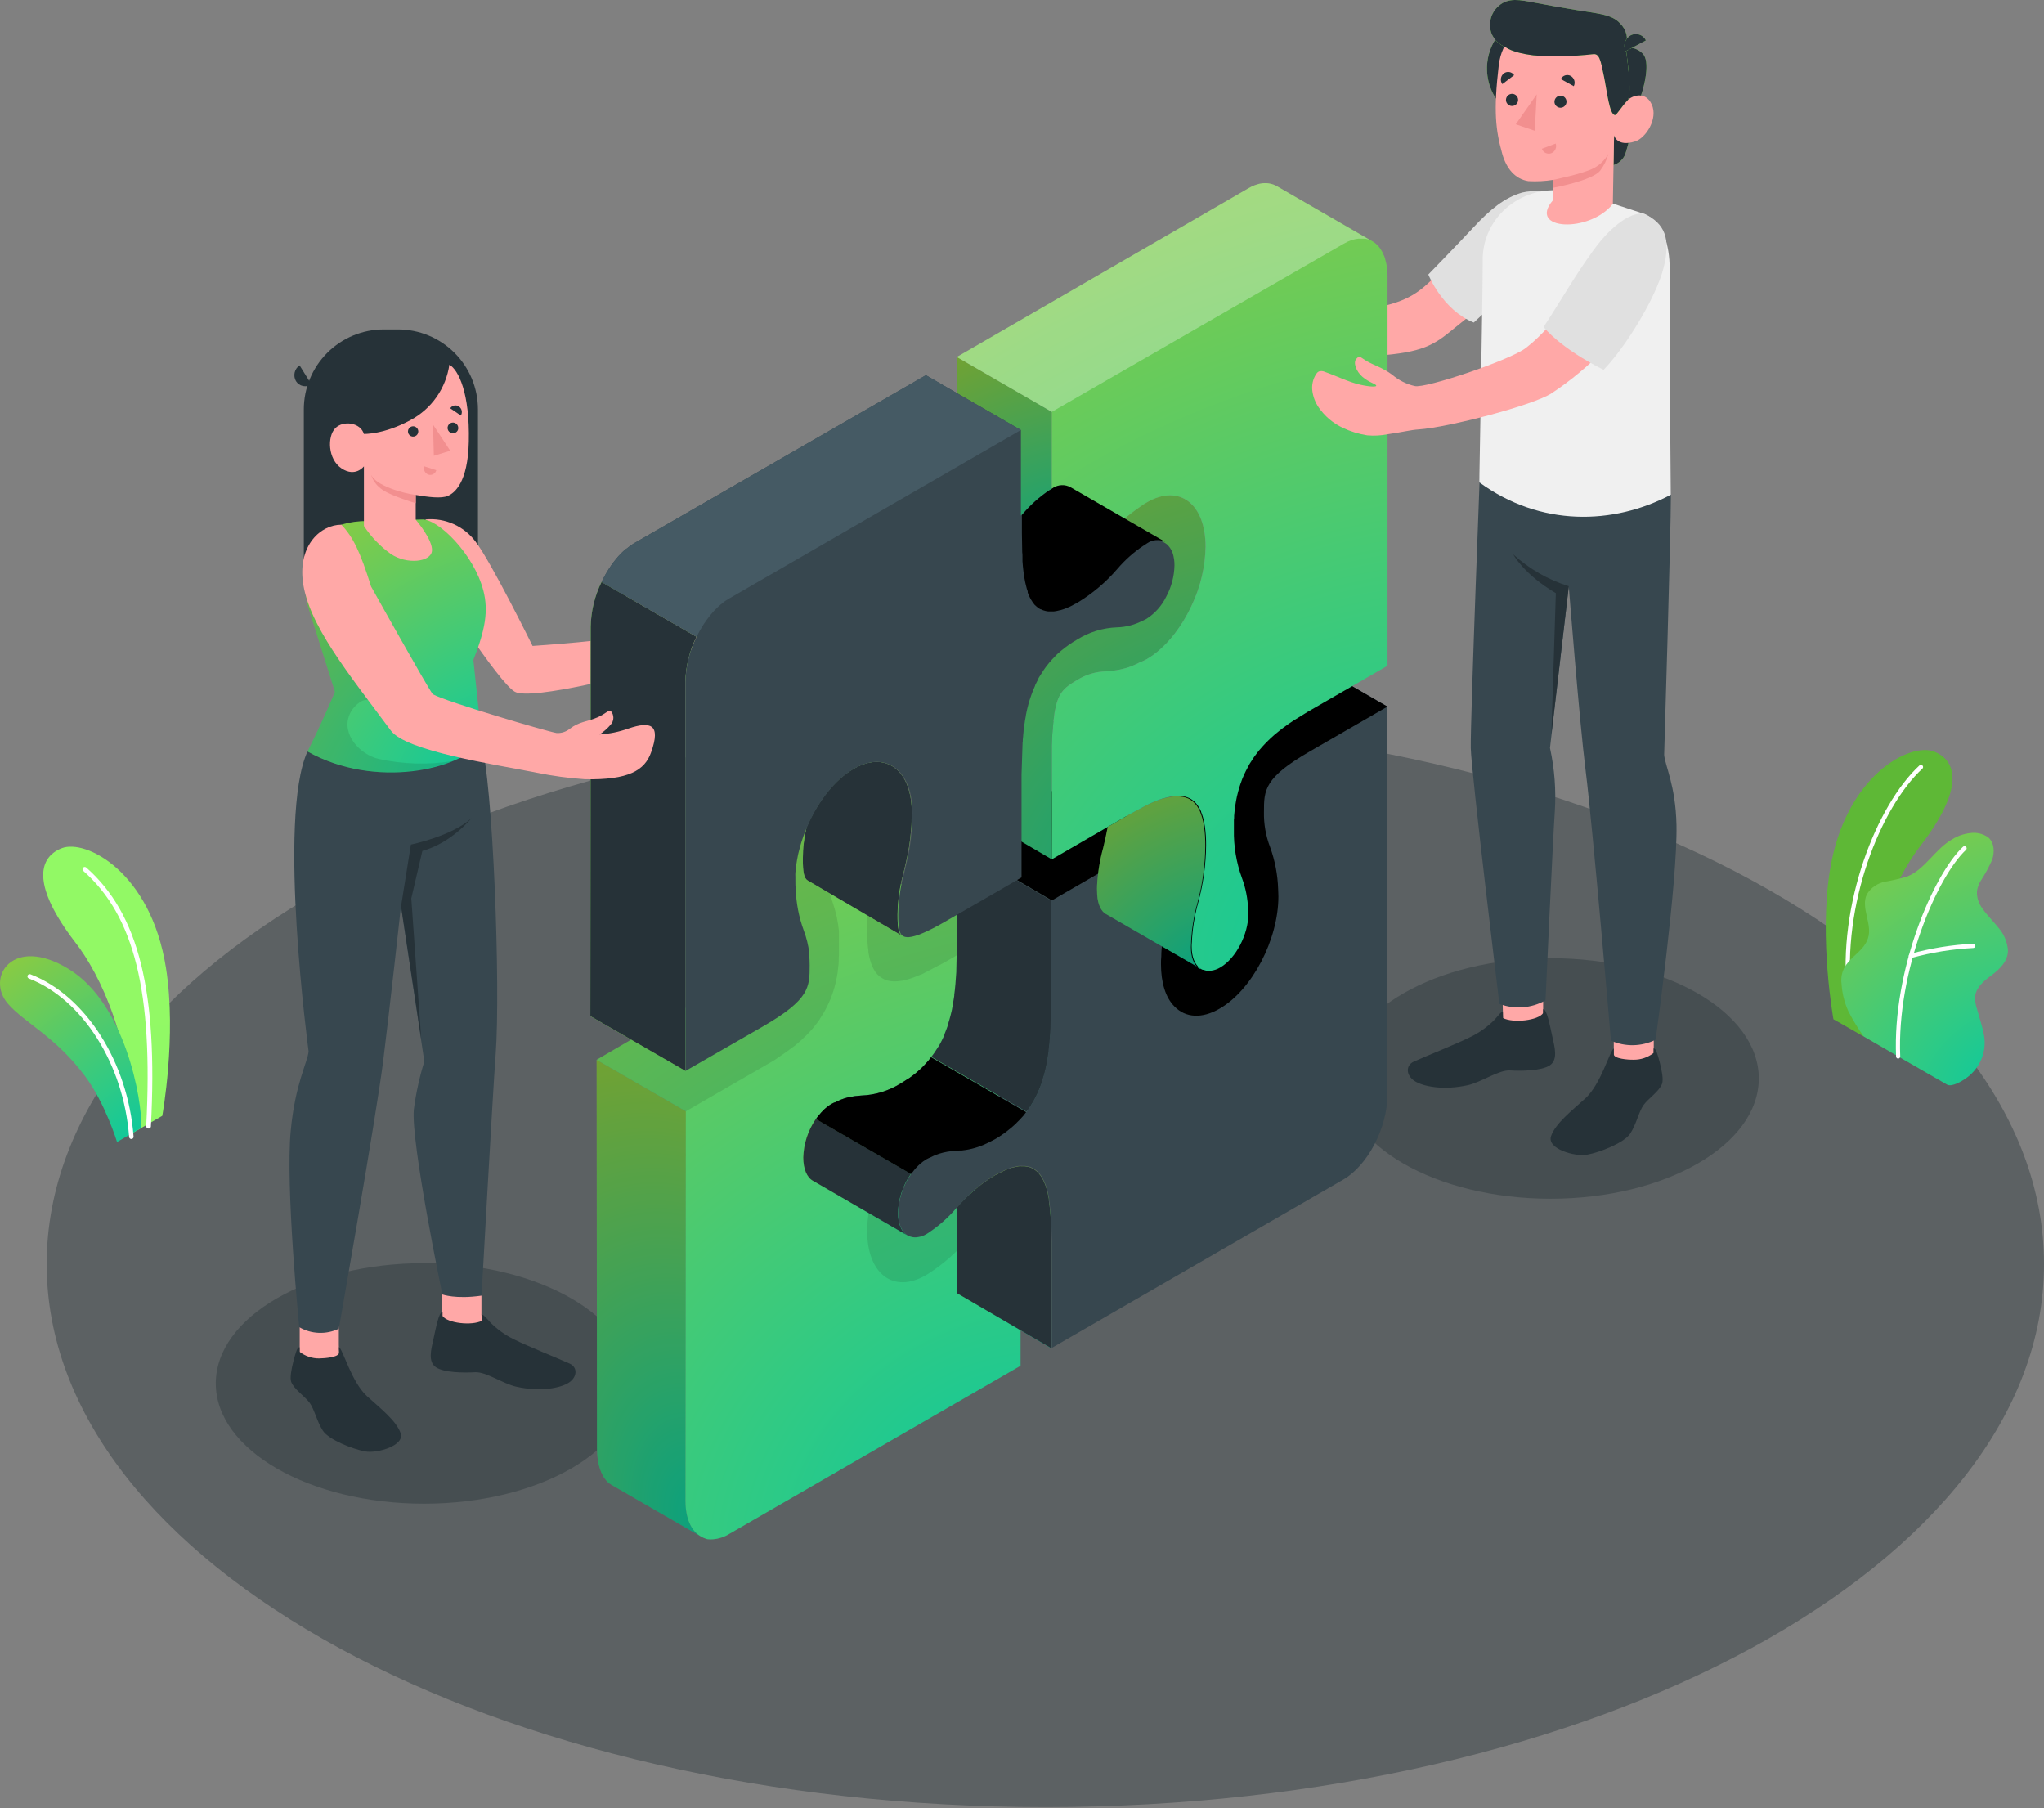 <svg width="450" height="398" viewBox="0 0 450 398" fill="none" xmlns="http://www.w3.org/2000/svg">
<rect x="0" y="0" width="450" height="398" fill="#808080" stroke="none"/>
<path opacity="0.4" d="M230.139 397.782C351.565 397.782 450.001 344.269 450.001 278.257C450.001 212.245 351.565 158.731 230.139 158.731C108.712 158.731 10.276 212.245 10.276 278.257C10.276 344.269 108.712 397.782 230.139 397.782Z" fill="#263238"/>
<path opacity="0.4" d="M341.367 263.865C366.688 263.865 387.215 252.013 387.215 237.393C387.215 222.772 366.688 210.92 341.367 210.92C316.045 210.92 295.519 222.772 295.519 237.393C295.519 252.013 316.045 263.865 341.367 263.865Z" fill="#263238"/>
<path opacity="0.4" d="M93.351 330.996C118.672 330.996 139.199 319.144 139.199 304.523C139.199 289.903 118.672 278.05 93.351 278.05C68.03 278.05 47.503 289.903 47.503 304.523C47.503 319.144 68.03 330.996 93.351 330.996Z" fill="#263238"/>
<path d="M410.266 228.132L403.64 224.348C403.64 224.348 400.465 206.84 402.834 191.8C406.176 170.645 420.578 163.342 425.817 165.445C431.057 167.549 432.276 173.821 422.868 186.089C417.255 193.255 410.128 208.492 410.266 228.132Z" fill="#5EB836"/>
<g opacity="0.1">
<path opacity="0.1" d="M410.266 228.132L403.64 224.348C403.64 224.348 400.465 206.84 402.834 191.8C406.176 170.645 420.578 163.342 425.817 165.445C431.057 167.549 432.276 173.821 422.868 186.089C417.255 193.255 410.128 208.492 410.266 228.132Z" fill="url(#paint0_radial_16_1334)"/>
</g>
<path d="M407.11 219.521H407.179C407.241 219.515 407.301 219.497 407.356 219.467C407.411 219.438 407.459 219.397 407.499 219.349C407.538 219.3 407.567 219.245 407.585 219.185C407.603 219.125 407.608 219.062 407.601 219C405.439 199.123 414.03 177.713 423.231 169.191C423.324 169.105 423.379 168.985 423.383 168.859C423.388 168.733 423.342 168.61 423.256 168.517C423.17 168.425 423.051 168.37 422.924 168.365C422.798 168.361 422.675 168.407 422.583 168.493C413.224 177.133 404.466 198.966 406.658 219.108C406.674 219.219 406.727 219.321 406.81 219.396C406.892 219.471 406.998 219.515 407.11 219.521Z" fill="white"/>
<path d="M428.639 238.739C429.681 239.339 431.834 238.031 432.659 237.471C434.076 236.511 435.221 235.2 435.982 233.667C436.835 231.924 437.127 229.96 436.817 228.044C436.644 227.047 436.408 226.062 436.11 225.095C435.825 224.112 435.549 223.129 435.274 222.195C434.933 221.251 434.789 220.248 434.851 219.246C435.097 217.28 436.817 215.874 438.459 214.675C440.229 213.348 442.077 211.598 442.067 209.209C441.933 207.356 441.194 205.598 439.963 204.206C438.823 202.761 437.466 201.483 436.434 199.959C435.617 198.896 435.193 197.583 435.235 196.243C435.341 195.426 435.615 194.639 436.041 193.933C437.01 192.454 437.858 190.899 438.577 189.283C439.157 187.612 439.078 185.528 437.771 184.368C437.186 183.94 436.521 183.632 435.816 183.463C435.11 183.294 434.378 183.268 433.662 183.385C432.306 183.55 431.001 184.006 429.838 184.722C426.044 186.836 423.881 191.328 419.86 192.95C418.278 193.416 416.669 193.79 415.044 194.071C414.217 194.221 413.432 194.544 412.74 195.018C412.047 195.492 411.462 196.107 411.023 196.823C409.548 199.772 412.291 203.409 411.249 206.535C410.325 209.308 407.632 210.369 406.128 212.866C405.509 213.968 405.261 215.24 405.42 216.493C405.548 218.614 406.065 220.693 406.943 222.627C407.93 224.55 409.057 226.396 410.315 228.152C410.325 228.191 428.472 238.651 428.639 238.739Z" fill="url(#paint1_radial_16_1334)"/>
<path d="M417.885 233.018C417.948 233.017 418.01 233.003 418.067 232.978C418.124 232.952 418.176 232.915 418.219 232.87C418.262 232.824 418.296 232.77 418.318 232.711C418.34 232.652 418.349 232.589 418.347 232.527C417.57 213.78 426.398 193.088 432.827 187.072C432.872 187.029 432.908 186.978 432.934 186.921C432.959 186.865 432.973 186.804 432.975 186.742C432.977 186.68 432.966 186.618 432.944 186.56C432.922 186.502 432.889 186.448 432.846 186.403C432.804 186.358 432.753 186.322 432.696 186.296C432.639 186.271 432.578 186.257 432.516 186.255C432.454 186.253 432.392 186.264 432.334 186.286C432.276 186.308 432.223 186.341 432.178 186.384C425.621 192.518 416.617 213.554 417.433 232.586C417.442 232.7 417.493 232.808 417.577 232.888C417.66 232.967 417.77 233.014 417.885 233.018Z" fill="white"/>
<path d="M420.696 210.871H420.833C425.274 209.643 429.836 208.908 434.438 208.679C434.562 208.671 434.679 208.616 434.763 208.524C434.848 208.432 434.893 208.312 434.89 208.187C434.891 208.124 434.878 208.062 434.853 208.004C434.827 207.947 434.791 207.895 434.744 207.853C434.698 207.81 434.643 207.778 434.584 207.757C434.524 207.737 434.461 207.729 434.399 207.735C429.718 207.971 425.076 208.719 420.558 209.966C420.498 209.984 420.443 210.014 420.395 210.053C420.347 210.093 420.307 210.141 420.278 210.196C420.249 210.251 420.231 210.311 420.225 210.373C420.219 210.434 420.225 210.497 420.243 210.556C420.275 210.65 420.336 210.732 420.417 210.788C420.499 210.845 420.596 210.874 420.696 210.871Z" fill="white"/>
<path d="M29.14 249.425L35.726 245.62C35.726 245.62 38.921 228.113 36.542 213.073C33.209 191.918 18.848 184.624 13.569 186.718C8.29 188.812 7.11 195.093 16.518 207.361C22.131 214.527 29.317 229.794 29.14 249.425Z" fill="#93FA65"/>
<g opacity="0.1">
<path opacity="0.1" d="M29.139 249.425L35.725 245.62C35.725 245.62 38.92 228.113 36.541 213.073C33.208 191.918 18.846 184.624 13.568 186.718C8.289 188.812 7.109 195.093 16.517 207.361C22.13 214.527 29.316 229.794 29.139 249.425Z" fill="url(#paint2_radial_16_1334)"/>
</g>
<path d="M32.649 248.412C32.52 248.405 32.4 248.347 32.313 248.251C32.227 248.155 32.181 248.03 32.187 247.901C33.74 218.41 29.591 201.63 18.306 191.672C18.216 191.579 18.165 191.454 18.165 191.323C18.165 191.193 18.216 191.068 18.306 190.974C18.4 190.884 18.525 190.833 18.655 190.833C18.786 190.833 18.911 190.884 19.004 190.974C30.535 201.149 34.792 218.204 33.219 247.989C33.211 248.055 33.189 248.119 33.156 248.176C33.122 248.233 33.077 248.283 33.024 248.322C32.971 248.362 32.91 248.39 32.846 248.406C32.781 248.421 32.714 248.423 32.649 248.412Z" fill="white"/>
<path d="M31.135 248.265C31.272 241.934 27.586 220.966 15.18 213.338C2.775 205.71 -3.251 215.216 1.772 220.976C5.458 225.193 12.32 228.241 18.778 236.96C23.212 242.956 25.767 251.381 25.767 251.381L31.135 248.265Z" fill="url(#paint3_radial_16_1334)"/>
<path d="M28.914 250.722C28.789 250.722 28.668 250.675 28.577 250.589C28.485 250.503 28.43 250.385 28.423 250.26C27.233 234.276 18.16 219.934 6.354 215.393C6.293 215.369 6.238 215.334 6.191 215.29C6.143 215.245 6.106 215.191 6.079 215.132C6.053 215.073 6.038 215.009 6.036 214.944C6.035 214.879 6.046 214.814 6.069 214.754C6.092 214.693 6.127 214.637 6.172 214.59C6.216 214.543 6.27 214.505 6.329 214.479C6.389 214.452 6.453 214.438 6.518 214.436C6.582 214.434 6.647 214.445 6.708 214.468C18.887 219.157 28.187 233.844 29.406 250.191C29.411 250.257 29.403 250.323 29.383 250.385C29.362 250.447 29.33 250.505 29.287 250.554C29.244 250.604 29.191 250.644 29.132 250.673C29.073 250.702 29.009 250.719 28.944 250.722H28.914Z" fill="white"/>
<path d="M278.875 61.806C280.37 63.034 282.08 63.673 284.046 65.58C285.289 66.995 286.858 68.084 288.617 68.755C290.888 69.66 293.021 69.394 299.322 68.382C307.019 67.153 310.332 65.856 313.655 63.024C317.538 59.712 326.228 49.714 330.425 45.792C334.868 41.644 340.973 43.246 340.973 43.246C339.084 49.395 336.273 55.221 332.637 60.528C329.275 65.315 322.993 69.906 320.153 72.265C315.601 76.049 313.183 77.544 303.195 78.301C295.656 78.871 294.653 79.048 288.45 78.871C286.219 78.802 284.833 78.782 281.176 78.478C279.588 78.374 278.016 78.1 276.487 77.662C274.757 77.263 273.099 76.6 271.572 75.696C269.578 74.401 267.969 72.595 266.912 70.466C266.335 69.295 266.038 68.006 266.047 66.701C266.063 65.385 266.543 64.118 267.404 63.123C267.572 62.919 267.788 62.761 268.033 62.661C268.509 62.58 268.999 62.685 269.399 62.956C271.758 64.165 274.137 65.836 276.615 66.789C278.699 67.586 280.291 67.871 280.134 67.448C279.976 67.025 278.718 66.642 277.421 65.177C276.123 63.712 275.799 61.678 276.634 61.039C277.47 60.4 277.421 60.567 278.875 61.806Z" fill="#FFA8A7"/>
<path d="M342.762 43.217C340.386 42.075 337.691 41.78 335.124 42.381C331.241 43.502 328.125 46.038 324.419 50.019C320.713 54 314.451 60.429 314.451 60.429C314.451 60.429 317.538 68.225 324.458 70.997L338.968 57.578L342.762 43.217Z" fill="#E0E0E0"/>
<path d="M364.084 221.34H355.286V236.4H364.084V221.34Z" fill="#FFA8A7"/>
<path d="M339.735 225.134L330.947 225.439L330.505 209.504L339.735 209.2V225.134Z" fill="#FFA8A7"/>
<path d="M367.859 108.912C367.859 117.307 366.375 166.163 366.375 166.163C366.571 168.581 368.901 172.877 369.088 181.587C369.343 194.209 364.487 228.87 364.487 228.87C362.964 229.622 361.293 230.03 359.594 230.064C357.895 230.098 356.21 229.758 354.657 229.066C354.657 229.066 350.666 182.078 349.083 169.584C347.707 158.672 345.377 129.044 345.377 129.044L341.239 164.649C342.247 169.236 342.605 173.941 342.301 178.628C341.888 184.408 340.256 220.2 340.256 220.2C338.724 221.066 337.02 221.585 335.265 221.719C333.51 221.854 331.747 221.6 330.101 220.976C330.101 220.976 323.898 169.948 323.8 164.649C323.682 158.604 326.091 96.88 326.091 96.88L367.859 108.912Z" fill="#37474F"/>
<path d="M362.049 47.119C363.986 47.977 365.508 49.563 366.286 51.533C367.189 53.963 367.626 56.54 367.574 59.132V76.364L367.83 108.912C355.198 115.567 339.155 116.009 325.678 106.169C325.678 106.169 326.435 64.283 326.435 57.431C326.435 57.126 326.435 56.812 326.435 56.448C326.926 46.618 336.56 39.943 346.095 42.381L354.097 44.485L362.099 47.119H362.049Z" fill="#F0F0F0"/>
<path d="M342.239 26.852C348.738 25.318 352.763 18.806 351.229 12.306C349.695 5.807 343.183 1.782 336.684 3.316C330.185 4.85 326.16 11.362 327.693 17.861C329.227 24.36 335.74 28.386 342.239 26.852Z" fill="#93FA65"/>
<path d="M342.239 26.852C348.738 25.318 352.763 18.806 351.229 12.306C349.695 5.807 343.183 1.782 336.684 3.316C330.185 4.85 326.16 11.362 327.693 17.861C329.227 24.36 335.74 28.386 342.239 26.852Z" fill="#263238"/>
<path d="M360.358 23.654C360.358 23.654 358.392 32.865 357.615 34.369C357.095 35.31 356.233 36.014 355.207 36.336L355.345 29.857L360.358 23.654Z" fill="#93FA65"/>
<path d="M360.358 23.654C360.358 23.654 358.392 32.865 357.615 34.369C357.095 35.31 356.233 36.014 355.207 36.336L355.345 29.857L360.358 23.654Z" fill="#263238"/>
<path d="M357.901 10.472C358.586 10.392 359.281 10.47 359.932 10.7C360.583 10.93 361.173 11.306 361.656 11.799C363.268 13.441 362.364 18.602 360.358 23.654L356.672 24.087L357.901 10.472Z" fill="#93FA65"/>
<path d="M357.901 10.472C358.586 10.392 359.281 10.47 359.932 10.7C360.583 10.93 361.173 11.306 361.656 11.799C363.268 13.441 362.364 18.602 360.358 23.654L356.672 24.087L357.901 10.472Z" fill="#263238"/>
<path d="M355.561 24.087C356.299 24.529 357.36 23.104 358.265 22.121C359.169 21.138 362.197 19.86 363.642 22.996C365.087 26.132 362.334 30.398 359.985 31.135C355.945 32.403 355.345 29.808 355.345 29.808L355.08 44.868C350.056 51.307 336.117 50.766 341.927 44.032V39.599C340.126 39.884 338.301 39.976 336.481 39.874C333.532 39.412 331.635 37.073 330.73 33.858C329.285 28.688 328.764 24.52 329.964 14.355C331.31 3.218 344.266 3.1 351.266 7.474C358.265 11.848 355.561 24.087 355.561 24.087Z" fill="#FFA8A7"/>
<path d="M355.562 25.326C355.935 25.326 357.351 22.986 358.265 22.151C359.543 20.991 357.901 10.472 357.901 10.472C358.237 9.562 358.3 8.574 358.082 7.63C357.863 6.685 357.373 5.824 356.673 5.154C354.923 3.188 352.003 3.021 347.009 2.205C344.395 1.792 340.423 1.065 337.808 0.573C334.692 -0.007 332.107 -0.616 329.944 1.301C329.078 2.047 328.466 3.043 328.191 4.153C327.916 5.262 327.993 6.43 328.411 7.494C329.027 8.819 330.128 9.857 331.488 10.393C331.488 10.393 332.844 11.603 337.582 12.183C341.952 12.506 346.342 12.421 350.696 11.927C352.072 11.74 352.367 13.077 353.104 16.704C353.773 19.899 354.313 25.306 355.562 25.326Z" fill="#93FA65"/>
<path d="M355.562 25.326C355.935 25.326 357.351 22.986 358.265 22.151C359.543 20.991 357.901 10.472 357.901 10.472C358.237 9.562 358.3 8.574 358.082 7.63C357.863 6.685 357.373 5.824 356.673 5.154C354.923 3.188 352.003 3.021 347.009 2.205C344.395 1.792 340.423 1.065 337.808 0.573C334.692 -0.007 332.107 -0.616 329.944 1.301C329.078 2.047 328.466 3.043 328.191 4.153C327.916 5.262 327.993 6.43 328.411 7.494C329.027 8.819 330.128 9.857 331.488 10.393C331.488 10.393 332.844 11.603 337.582 12.183C341.952 12.506 346.342 12.421 350.696 11.927C352.072 11.74 352.367 13.077 353.104 16.704C353.773 19.899 354.313 25.306 355.562 25.326Z" fill="#263238"/>
<path d="M357.892 11.288L362.365 8.89C362.222 8.593 362.02 8.328 361.773 8.11C361.526 7.893 361.238 7.727 360.925 7.622C360.613 7.518 360.283 7.477 359.954 7.502C359.626 7.527 359.306 7.618 359.013 7.769C358.409 8.099 357.956 8.649 357.747 9.304C357.538 9.959 357.59 10.67 357.892 11.288Z" fill="#93FA65"/>
<path d="M357.892 11.288L362.365 8.89C362.222 8.593 362.02 8.328 361.773 8.11C361.526 7.893 361.238 7.727 360.925 7.622C360.613 7.518 360.283 7.477 359.954 7.502C359.626 7.527 359.306 7.618 359.013 7.769C358.409 8.099 357.956 8.649 357.747 9.304C357.538 9.959 357.59 10.67 357.892 11.288Z" fill="#263238"/>
<path d="M341.897 39.599C341.897 39.599 348.533 38.262 350.853 37.024C352.233 36.316 353.364 35.205 354.097 33.839C353.748 35.193 353.129 36.464 352.278 37.574C350.578 39.746 341.937 41.339 341.937 41.339L341.897 39.599Z" fill="#F28F8F"/>
<path d="M342.222 22.426C342.229 22.686 342.314 22.939 342.464 23.152C342.615 23.365 342.825 23.529 343.068 23.623C343.311 23.718 343.576 23.739 343.831 23.683C344.086 23.628 344.318 23.498 344.5 23.311C344.682 23.124 344.804 22.887 344.853 22.631C344.901 22.375 344.872 22.11 344.771 21.87C344.669 21.63 344.499 21.425 344.282 21.28C344.065 21.136 343.81 21.059 343.549 21.059C343.192 21.067 342.853 21.215 342.605 21.47C342.357 21.726 342.219 22.069 342.222 22.426Z" fill="#263238"/>
<path d="M343.628 17.402L346.479 18.975C346.679 18.585 346.721 18.132 346.596 17.711C346.472 17.291 346.19 16.934 345.81 16.714C345.623 16.611 345.416 16.547 345.204 16.526C344.991 16.505 344.776 16.528 344.572 16.592C344.368 16.656 344.179 16.761 344.017 16.901C343.855 17.04 343.722 17.211 343.628 17.402Z" fill="#263238"/>
<path d="M342.497 31.607L339.459 32.747C339.527 32.95 339.635 33.136 339.777 33.295C339.918 33.455 340.091 33.584 340.283 33.676C340.476 33.767 340.685 33.819 340.898 33.829C341.111 33.838 341.323 33.805 341.523 33.73C341.928 33.57 342.254 33.259 342.435 32.864C342.617 32.468 342.639 32.018 342.497 31.607Z" fill="#F28F8F"/>
<path d="M330.75 18.513L333.345 16.547C333.229 16.367 333.077 16.213 332.898 16.094C332.72 15.975 332.519 15.894 332.307 15.856C332.096 15.818 331.88 15.824 331.671 15.874C331.462 15.924 331.266 16.015 331.094 16.144C330.738 16.416 330.503 16.816 330.439 17.259C330.374 17.701 330.486 18.152 330.75 18.513Z" fill="#263238"/>
<path d="M331.546 22.042C331.556 22.304 331.642 22.558 331.795 22.771C331.948 22.985 332.16 23.148 332.405 23.242C332.65 23.336 332.917 23.355 333.173 23.298C333.429 23.241 333.662 23.11 333.844 22.921C334.027 22.733 334.149 22.494 334.197 22.236C334.245 21.979 334.215 21.712 334.113 21.471C334.01 21.229 333.839 21.023 333.621 20.879C333.402 20.734 333.145 20.657 332.883 20.656C332.704 20.659 332.527 20.697 332.363 20.768C332.199 20.839 332.05 20.942 331.926 21.071C331.802 21.2 331.704 21.352 331.639 21.519C331.574 21.685 331.542 21.863 331.546 22.042Z" fill="#263238"/>
<path d="M338.318 20.784L337.886 28.786L333.708 27.36L338.318 20.784Z" fill="#F28F8F"/>
<path d="M355.287 232.055V230.796C354.441 231.17 352.485 238.661 348.995 241.806C346.223 244.343 342.439 247.262 341.475 250.083C340.512 252.905 346.744 254.635 349.339 254.183C352.347 253.642 357.567 251.528 358.885 249.562C360.202 247.596 360.801 244.696 361.834 243.251C362.866 241.806 365.353 240.204 365.923 238.533C366.238 237.619 365.864 235.584 365.422 233.923C364.979 232.261 364.576 230.659 364.045 230.796C364.045 230.993 364.045 231.779 364.045 231.779C362.79 232.763 361.236 233.287 359.641 233.264C358.393 233.293 355.277 233.038 355.287 232.055Z" fill="#263238"/>
<path d="M330.858 222.726C330.396 222.726 330.022 223.385 329.02 224.476C327.516 225.997 325.768 227.256 323.849 228.201C320.556 229.843 314.147 232.379 311.247 233.687C309.438 234.502 309.527 236.695 311.394 237.933C313.262 239.172 317.784 240.076 323.191 238.867C326.14 238.199 329.993 235.476 332.431 235.623C334.869 235.771 339.42 235.731 341.219 234.493C343.018 233.254 342.3 230.61 341.789 228.329C341.239 225.852 340.541 221.979 339.725 222.156V223.011C338.663 224.613 333.207 225.262 330.878 224.082L330.858 222.726Z" fill="#263238"/>
<path d="M345.387 129.044C340.84 127.629 336.659 125.233 333.139 122.025C333.139 122.025 335.498 126.449 342.527 130.568L341.544 161.661L345.387 129.044Z" fill="#263238"/>
<path d="M84.484 72.511H87.62C92.289 72.511 96.767 74.365 100.069 77.667C103.371 80.969 105.225 85.447 105.225 90.117V127.471H66.888V90.117C66.888 85.447 68.743 80.969 72.044 77.667C75.346 74.365 79.824 72.511 84.494 72.511H84.484Z" fill="#263238"/>
<path d="M83.226 311.119L80.758 308.927C78.37 306.745 76.551 303.029 75.499 300.532C74.905 299.091 74.598 297.549 74.595 295.99V291.075H65.983V299.067V299.254C66.396 301.043 70.358 305.811 72.599 308.917C74.113 311.001 76.974 313.645 80.394 314.107C83.668 314.599 85.329 313.577 83.226 311.119Z" fill="#FFA8A7"/>
<path d="M108.125 298.006C108.367 297.866 108.578 297.678 108.745 297.455C109.413 296.531 108.882 296.03 108.391 295.292C107.8 294.269 107.307 293.193 106.916 292.078C106.513 291.095 105.992 289.345 105.992 289.345C105.992 289.345 105.992 288.057 105.992 287.536V282.621H97.371V290.829C97.814 292.795 99.563 294.594 100.704 296.118C101.588 297.298 103.869 297.897 105.245 298.192C105.848 298.347 106.475 298.39 107.093 298.32C107.454 298.283 107.805 298.176 108.125 298.006Z" fill="#FFA8A7"/>
<path d="M67.694 165.426C61.009 180.023 67.939 231.435 67.939 231.435C67.733 233.805 64.99 238.464 64.007 248.884C62.818 261.201 65.875 292.137 65.875 292.137C67.191 292.899 68.673 293.329 70.192 293.389C71.712 293.449 73.223 293.137 74.594 292.481C74.594 292.481 82.803 245.905 84.346 233.657C85.693 222.972 88.278 199.477 88.278 199.477L93.419 233.647C92.351 237.095 91.578 240.626 91.109 244.205C90.411 251.401 97.391 284.941 97.391 284.941C97.391 284.941 100.34 286.032 106.012 285.197C106.012 285.197 108.479 240.695 109.128 232.015C110.219 217.447 108.558 171.933 105.884 163.312L67.694 165.426Z" fill="#37474F"/>
<path d="M88.298 199.468L90.46 185.912C90.46 185.912 99.642 184.005 103.8 180.092C103.8 180.092 99.436 185.528 92.987 187.308L90.549 197.737L92.731 228.703L88.298 199.468Z" fill="#263238"/>
<path d="M74.624 297.779V296.531C75.45 296.895 77.377 304.228 80.808 307.344C83.531 309.831 87.256 312.702 88.2 315.474C89.144 318.246 83.019 319.947 80.473 319.504C77.524 318.973 72.393 316.889 71.105 314.963C69.817 313.036 69.208 310.185 68.156 308.77C67.104 307.354 64.696 305.781 64.106 304.169C63.792 303.275 64.165 301.299 64.598 299.637C65.03 297.976 65.433 296.433 65.954 296.57V297.553C67.185 298.518 68.707 299.034 70.27 299.018C71.567 298.998 74.634 298.743 74.624 297.779Z" fill="#263238"/>
<path d="M105.992 289.345C106.434 289.345 106.975 290.033 107.958 291.105C109.436 292.598 111.154 293.834 113.04 294.762C116.274 296.384 122.565 298.871 125.416 300.158C127.195 300.955 127.107 303.107 125.269 304.326C123.43 305.545 118.997 306.43 113.669 305.241C110.72 304.592 106.985 301.908 104.586 302.056C102.187 302.203 97.705 302.164 95.955 300.945C94.205 299.726 94.893 297.131 95.395 294.899C95.945 292.461 96.624 288.657 97.43 288.824V289.67C98.472 291.242 103.829 291.881 106.11 290.721L105.992 289.345Z" fill="#263238"/>
<path d="M93.744 114.328C95.84 114.144 97.948 114.499 99.868 115.359C101.788 116.219 103.456 117.557 104.714 119.243C108.165 123.746 117.248 142.187 117.248 142.187C117.248 142.187 137.193 140.85 138.147 139.7C139.1 138.55 138.569 136.21 138.304 134.923C138.039 133.635 137.606 130.784 137.321 130.007C136.82 128.602 138.894 129.024 140.113 130.293C141.332 131.561 141.872 134.156 142.482 134.598C143.091 135.041 147.721 129.683 149.963 127.137C152.204 124.591 153.265 122.772 154.77 123.834C155.861 124.601 155.163 126.125 153.551 128.326C152.798 129.267 152.102 130.252 151.467 131.276C151.28 131.679 151.87 131.993 152.106 132.2C152.548 132.593 153.315 133.232 153.374 133.841C153.364 134.17 153.384 134.499 153.433 134.824C153.639 135.562 154.553 135.906 154.809 136.623C154.996 137.144 154.809 137.724 154.887 138.265C154.956 138.609 155.153 138.923 155.212 139.248C155.235 139.596 155.183 139.944 155.059 140.27C154.936 140.596 154.743 140.891 154.494 141.135C152.912 143.013 150.759 143.73 148.685 144.881C146.964 145.864 145.195 146.247 143.209 147.132C141.223 148.016 116.982 154.288 113.355 152.273C109.728 150.258 95.818 128.415 95.818 128.415C90.391 119.42 93.744 114.328 93.744 114.328Z" fill="#FFA8A7"/>
<path d="M79.479 114.721C70.917 115.311 70.317 119.45 68.174 123.972C66.533 127.422 67.073 131.531 68.322 135.129L73.738 152.283C73.738 152.283 70.937 159.046 67.693 165.426C82.674 173.791 101.381 169.358 105.883 163.292C106.08 161.995 104.9 151.88 104.212 145.264C106.847 138.648 107.544 134.451 106.434 130.076C104.36 121.956 96.338 114.043 92.789 114.348L79.479 114.721Z" fill="url(#paint4_radial_16_1334)"/>
<path d="M65.954 80.424L68.549 84.592C68.284 84.776 67.984 84.904 67.668 84.969C67.353 85.034 67.027 85.034 66.711 84.97C66.395 84.906 66.095 84.778 65.83 84.595C65.565 84.412 65.339 84.176 65.167 83.904C64.829 83.333 64.721 82.654 64.868 82.007C65.014 81.36 65.402 80.793 65.954 80.424Z" fill="#263238"/>
<path d="M98.934 80.267C100.959 81.456 103.456 86.548 103.21 97.234C103.004 106.277 100.064 108.519 98.6 109.158C97.135 109.796 94.284 109.413 91.522 108.951V114.387C91.522 114.387 95.336 118.821 95.1 121.268C94.864 123.716 89.585 124.345 86.017 121.917C83.688 120.252 81.688 118.169 80.119 115.773V102.65C80.119 102.65 78.261 105.137 75.204 103.112C72.147 101.087 72.038 96.073 73.808 94.265C75.577 92.456 79.401 93.036 80.109 95.523C80.109 95.523 84.513 95.68 90.382 92.466C92.664 91.246 94.628 89.506 96.114 87.387C97.599 85.267 98.565 82.828 98.934 80.267Z" fill="#FFA8A7"/>
<path d="M92.092 94.953C92.096 95.177 92.033 95.397 91.913 95.585C91.792 95.774 91.619 95.923 91.414 96.013C91.21 96.104 90.983 96.133 90.762 96.096C90.542 96.058 90.337 95.957 90.173 95.804C90.01 95.651 89.895 95.454 89.843 95.236C89.791 95.019 89.804 94.79 89.881 94.58C89.957 94.37 90.094 94.187 90.274 94.054C90.454 93.921 90.669 93.844 90.893 93.832C91.045 93.827 91.197 93.852 91.34 93.905C91.482 93.959 91.613 94.04 91.725 94.144C91.836 94.248 91.926 94.373 91.989 94.512C92.052 94.651 92.087 94.801 92.092 94.953Z" fill="#263238"/>
<path d="M93.41 102.65L96.054 103.495C96.01 103.675 95.93 103.844 95.818 103.992C95.706 104.14 95.566 104.264 95.405 104.356C95.244 104.448 95.066 104.506 94.882 104.527C94.698 104.548 94.511 104.532 94.334 104.478C93.97 104.357 93.668 104.097 93.495 103.754C93.322 103.412 93.291 103.015 93.41 102.65Z" fill="#F28F8F"/>
<path d="M101.461 91.463L99.121 89.871C99.218 89.715 99.345 89.581 99.495 89.476C99.645 89.371 99.816 89.298 99.995 89.261C100.174 89.225 100.359 89.225 100.539 89.262C100.718 89.299 100.888 89.372 101.038 89.478C101.351 89.69 101.57 90.015 101.649 90.385C101.728 90.755 101.66 91.142 101.461 91.463Z" fill="#263238"/>
<path d="M100.89 94.137C100.902 94.288 100.884 94.441 100.836 94.585C100.789 94.729 100.713 94.862 100.613 94.977C100.513 95.091 100.391 95.185 100.255 95.251C100.119 95.318 99.97 95.357 99.819 95.366C99.584 95.387 99.349 95.338 99.142 95.224C98.936 95.11 98.769 94.937 98.661 94.728C98.554 94.518 98.512 94.281 98.541 94.047C98.57 93.813 98.668 93.593 98.823 93.416C98.978 93.238 99.182 93.111 99.41 93.051C99.637 92.99 99.878 93 100.1 93.077C100.323 93.155 100.517 93.297 100.658 93.486C100.798 93.675 100.879 93.902 100.89 94.137Z" fill="#263238"/>
<path d="M95.337 93.478L95.514 100.33L99.121 99.219L95.337 93.478Z" fill="#F28F8F"/>
<path d="M91.522 108.951C88.573 108.568 82.674 106.847 81.691 104.478C82.06 105.68 82.791 106.737 83.785 107.506C85.574 109.04 91.522 110.76 91.522 110.76V108.951Z" fill="#F28F8F"/>
<path opacity="0.1" d="M83.313 167.048C79.234 166.065 75.095 161.621 76.963 157.267C77.495 156.044 78.409 155.027 79.568 154.367C79.995 154.123 80.488 154.021 80.977 154.074C81.466 154.127 81.926 154.333 82.291 154.662C80.325 153.374 76.953 147.112 76.501 144.831L74.191 137.124C73.976 135.362 74.133 133.573 74.653 131.875L68.627 124.915L67.516 125.682C66.533 128.7 67.28 132.111 68.322 135.129L73.739 152.283C73.739 152.283 70.937 159.046 67.693 165.426C72.568 168.043 77.947 169.586 83.469 169.949C88.99 170.311 94.525 169.486 99.7 167.529C94.256 168.403 88.697 168.239 83.313 167.048Z" fill="black"/>
<path d="M154.071 338.074L134.588 326.828C132.563 325.628 131.432 322.62 131.432 318.747L131.354 233.293L151.014 244.628L150.935 330.357C150.906 334.132 152.125 336.825 154.071 338.074Z" fill="url(#paint5_radial_16_1334)"/>
<path opacity="0.2" d="M154.071 338.074L134.588 326.828C132.563 325.628 131.432 322.62 131.432 318.747L131.354 233.293L151.014 244.628L150.935 330.357C150.906 334.132 152.125 336.825 154.071 338.074Z" fill="black"/>
<path d="M154.21 338.152L154.072 338.073C152.106 336.825 150.907 334.141 150.907 330.357L150.986 244.628L131.325 233.293L148.302 223.394L148.459 223.306L150.868 221.91L153.581 220.023L153.689 219.954L153.797 219.875C153.944 219.777 154.062 219.669 154.19 219.57L154.348 219.462L154.819 219.108L155.272 218.754C155.396 218.637 155.524 218.528 155.655 218.43L155.802 218.312L155.94 218.194C156.196 217.998 156.441 217.781 156.677 217.575L157.051 217.231L157.188 217.083C157.65 216.661 158.112 216.199 158.535 215.737L158.692 215.589C158.869 215.399 159.037 215.212 159.194 215.029C159.277 214.941 159.353 214.845 159.42 214.744C159.499 214.669 159.572 214.586 159.636 214.498V214.429L159.695 214.341L159.803 214.223L160.324 213.564C160.462 213.368 160.609 213.161 160.737 212.955L160.845 212.827V212.768C161.032 212.502 161.199 212.237 161.366 211.972C161.533 211.706 161.651 211.51 161.789 211.274L161.838 211.185C161.946 210.969 162.064 210.772 162.172 210.556L162.339 210.251C162.477 209.986 162.605 209.721 162.723 209.445L162.939 208.944C163.025 208.78 163.098 208.609 163.155 208.433C163.228 208.294 163.287 208.15 163.332 208C163.381 207.863 163.45 207.705 163.499 207.568C163.627 207.224 163.735 206.87 163.853 206.506C163.942 206.221 164.04 205.916 164.119 205.612C164.119 205.612 164.119 205.533 164.119 205.484C164.217 205.159 164.286 204.825 164.355 204.501V204.393C164.355 204.137 164.473 203.872 164.522 203.596C164.591 203.223 164.669 202.79 164.718 202.387V202.181C164.718 202.092 164.718 202.004 164.718 201.906C164.724 201.87 164.724 201.833 164.718 201.797C164.714 201.706 164.714 201.614 164.718 201.522C164.768 201.04 164.807 200.539 164.846 200.107V199.89V199.35C164.846 198.642 164.866 197.924 164.905 197.197V197.02C164.905 196.814 164.905 196.627 164.905 196.41V195.88C164.905 195.644 164.905 195.388 164.905 195.162C164.91 195.1 164.91 195.037 164.905 194.975C164.91 194.913 164.91 194.851 164.905 194.788V194.523C164.905 194.159 164.856 193.805 164.827 193.481V193.422C164.827 193.108 164.758 192.813 164.728 192.528C164.551 191.199 164.278 189.885 163.912 188.595C163.686 187.809 163.44 187.091 163.224 186.413C162.65 184.873 162.248 183.274 162.025 181.646C162.025 181.321 161.946 180.987 161.917 180.662C161.887 180.338 161.917 179.906 161.848 179.503V179.326C161.838 179.231 161.838 179.135 161.848 179.041C161.829 178.835 161.829 178.627 161.848 178.421C161.848 173.889 164.6 168.591 168.012 166.625C168.35 166.426 168.713 166.273 169.093 166.173C169.337 166.106 169.587 166.067 169.84 166.055C170.081 166.025 170.326 166.025 170.567 166.055C170.684 166.071 170.799 166.097 170.911 166.133C171.255 166.235 171.584 166.377 171.894 166.556L191.899 177.949C192.015 178.014 192.126 178.087 192.233 178.166C193.393 179.05 194.042 180.731 194.042 182.914C194.042 183.208 194.042 183.513 193.983 183.985V184.113C193.847 186.95 193.392 189.763 192.626 192.498C192.459 193.196 192.292 193.894 192.135 194.631C192.066 194.877 192.017 195.133 191.968 195.378C191.791 196.125 191.633 196.902 191.506 197.738C191.457 198.003 191.417 198.288 191.378 198.563L205.14 190.768L224.801 202.102V224.653C224.801 230.983 224.319 235.21 223.336 237.57C222.648 239.201 221.596 240.224 219.168 241.62C217.262 242.796 215.077 243.444 212.837 243.497C212.129 243.497 211.461 243.625 210.783 243.713L209.986 243.851C209.731 243.9 209.485 243.949 209.22 244.018C208.748 244.126 208.237 244.284 207.765 244.441L207.372 244.588C206.63 244.876 205.905 245.204 205.199 245.571C205.109 245.607 205.023 245.653 204.944 245.709H204.875L204.757 245.768C204.491 245.886 204.187 246.033 203.872 246.21C200.958 248.023 198.484 250.461 196.627 253.347C195.644 254.809 194.779 256.347 194.042 257.948C193.339 259.461 192.742 261.021 192.253 262.617L193.334 261.467C194.357 260.316 195.447 259.226 196.598 258.203C197.558 257.372 198.595 256.635 199.694 256.001C201.267 255.097 202.525 254.369 203.459 254.949L222.943 266.559L223.169 266.726C223.223 266.777 223.272 266.833 223.316 266.893C223.352 266.917 223.38 266.951 223.395 266.991C223.452 267.054 223.501 267.124 223.542 267.198C223.542 267.198 223.542 267.198 223.542 267.247C223.603 267.341 223.655 267.439 223.7 267.542C224.201 268.603 224.535 270.491 224.683 273.656C224.683 274 224.683 274.364 224.683 274.757C224.683 275.74 224.683 276.861 224.683 278.09V300.63L160.491 337.69C159.448 338.331 158.27 338.721 157.051 338.83C156.665 338.865 156.277 338.865 155.891 338.83C155.763 338.824 155.637 338.798 155.517 338.752C155.054 338.617 154.614 338.415 154.21 338.152Z" fill="url(#paint6_radial_16_1334)"/>
<path opacity="0.1" d="M203.449 254.949L222.912 266.559C221.988 265.969 220.72 266.716 219.147 267.62C218.049 268.251 217.015 268.989 216.061 269.822C214.902 270.837 213.808 271.923 212.787 273.076C210.538 275.684 207.95 277.979 205.09 279.898C204.707 280.174 204.255 280.459 203.832 280.704C196.705 284.823 190.905 280.439 190.905 270.933C190.941 268.103 191.395 265.294 192.252 262.597C192.616 262.214 192.96 261.83 193.314 261.467C194.337 260.316 195.426 259.226 196.577 258.203C197.534 257.373 198.567 256.635 199.664 256.001C201.247 255.097 202.525 254.369 203.449 254.949Z" fill="black"/>
<path opacity="0.1" d="M191.319 198.573L205.15 190.768L224.81 202.112L207.912 211.864L202.83 214.518H202.771H202.722L202.358 214.675L202.171 214.744L201.326 215.088L200.854 215.255L200.726 215.304C200.451 215.393 200.185 215.491 199.93 215.56L199.379 215.707C199.094 215.786 198.829 215.835 198.564 215.884H198.475L198.111 215.943C197.785 215.988 197.457 216.014 197.128 216.022H196.814C196.431 216.017 196.049 215.977 195.673 215.904L195.477 215.855C195.187 215.776 194.905 215.674 194.631 215.55C194.55 215.522 194.474 215.483 194.405 215.432C194.159 215.291 193.923 215.133 193.698 214.96H193.648L193.481 214.813C193.227 214.577 192.996 214.317 192.793 214.036L192.695 213.918C192.164 213.1 191.772 212.2 191.535 211.254L191.486 211.087C191.358 210.586 191.269 210.104 191.181 209.563V209.298C191.093 208.708 191.024 208.079 190.984 207.44C190.925 206.595 190.906 205.857 190.906 205.12C190.878 202.93 191.016 200.742 191.319 198.573Z" fill="black"/>
<path opacity="0.1" d="M150.986 244.628L131.325 233.293L148.302 223.394L148.449 223.306H148.508L150.917 221.91L153.64 220.023L153.738 219.954L153.846 219.875C153.994 219.777 154.112 219.669 154.239 219.57L154.387 219.462L154.869 219.108L155.321 218.754C155.445 218.637 155.573 218.528 155.704 218.43L155.852 218.312L155.989 218.194C156.245 217.998 156.491 217.781 156.726 217.575L157.1 217.231L157.238 217.083C157.7 216.661 158.162 216.199 158.584 215.737L158.742 215.589C158.919 215.399 159.086 215.212 159.243 215.029C159.327 214.941 159.402 214.845 159.469 214.744C159.548 214.665 159.607 214.577 159.675 214.498L159.734 214.429L159.803 214.351L159.902 214.223C160.079 214.007 160.265 213.79 160.423 213.564L160.845 212.965L160.944 212.827V212.768C161.13 212.502 161.297 212.237 161.465 211.972C161.632 211.706 161.75 211.51 161.887 211.274V211.175C162.005 210.969 162.123 210.772 162.231 210.556C162.296 210.458 162.355 210.356 162.408 210.251C162.526 209.976 162.664 209.711 162.782 209.445L162.998 208.944C163.077 208.787 163.146 208.62 163.224 208.443C163.303 208.266 163.342 208.158 163.391 208C163.44 207.843 163.509 207.705 163.558 207.568C163.686 207.214 163.794 206.88 163.912 206.506C164.001 206.221 164.099 205.916 164.178 205.612C164.178 205.612 164.178 205.533 164.178 205.484C164.256 205.169 164.345 204.825 164.414 204.501V204.402C164.463 204.127 164.522 203.872 164.571 203.596C164.64 203.223 164.718 202.79 164.768 202.387V202.181C164.768 202.102 164.768 202.004 164.768 201.906C164.773 201.87 164.773 201.833 164.768 201.797C164.768 201.709 164.768 201.611 164.768 201.512C164.827 201.021 164.866 200.529 164.895 200.107V199.89C164.895 199.704 164.895 199.546 164.895 199.35C164.895 198.642 164.915 197.924 164.954 197.197V197.02C164.954 196.813 164.954 196.627 164.954 196.41V195.88C164.954 195.644 164.954 195.388 164.954 195.152V194.975C164.959 194.913 164.959 194.851 164.954 194.788V194.523C164.954 194.159 164.905 193.805 164.876 193.481V193.412L164.787 192.528C164.61 191.199 164.337 189.885 163.971 188.595C163.755 187.799 163.509 187.082 163.283 186.413C162.709 184.873 162.307 183.274 162.084 181.645C162.084 181.321 162.005 180.987 161.976 180.662C161.946 180.338 161.976 179.915 161.917 179.503V179.326C161.917 179.227 161.917 179.129 161.917 179.031C161.898 178.825 161.898 178.617 161.917 178.411C161.917 173.88 164.669 168.581 168.08 166.615C168.418 166.416 168.782 166.264 169.162 166.163C169.406 166.096 169.656 166.057 169.909 166.045C170.15 166.005 170.395 166.005 170.636 166.045C170.753 166.061 170.868 166.087 170.98 166.124C171.323 166.225 171.653 166.367 171.963 166.546L191.899 177.949C191.481 177.708 191.014 177.567 190.532 177.536C190.183 177.523 189.833 177.553 189.49 177.625C188.919 177.753 188.371 177.972 187.869 178.274C187.268 178.631 186.71 179.057 186.207 179.542C184.833 180.897 183.74 182.51 182.993 184.29C182.816 184.673 182.678 185.066 182.531 185.469C182.344 186.034 182.19 186.608 182.069 187.19C181.853 188.125 181.741 189.081 181.734 190.04C181.734 190.306 181.734 190.611 181.734 190.945V191.043C181.775 192.637 182.003 194.221 182.413 195.762C182.472 196.017 182.55 196.263 182.619 196.509C182.776 197.01 182.934 197.492 183.091 197.983C183.317 198.662 183.563 199.369 183.789 200.166C183.868 200.441 183.936 200.716 184.005 200.991C184.074 201.267 184.143 201.571 184.222 201.876C184.44 202.902 184.601 203.939 184.703 204.982V205.032C184.694 205.205 184.694 205.379 184.703 205.553V206.083V206.221V206.359C184.703 206.477 184.703 206.595 184.703 206.722C184.713 206.843 184.713 206.965 184.703 207.086C184.703 207.204 184.703 207.332 184.703 207.45V207.99C184.703 208.177 184.703 208.374 184.703 208.59V208.679C184.703 209.042 184.703 209.406 184.703 209.77C184.703 210.133 184.703 210.487 184.654 210.851C184.654 211.028 184.654 211.215 184.654 211.382V211.598C184.654 212.06 184.585 212.532 184.526 213.004C184.526 213.23 184.467 213.446 184.438 213.682V213.869L184.231 215.098L184.054 215.894V215.992C184.054 216.179 183.976 216.366 183.917 216.562C183.858 216.759 183.818 216.936 183.769 217.103C183.72 217.27 183.769 217.26 183.72 217.339C183.671 217.418 183.573 217.781 183.514 218.007C183.406 218.361 183.288 218.715 183.16 219.059C183.032 219.403 182.934 219.649 182.826 219.934C182.717 220.219 182.541 220.612 182.393 220.917L181.99 221.743C181.911 221.89 181.833 222.057 181.744 222.205L181.499 222.667L181.44 222.765C181.378 222.887 181.309 223.006 181.233 223.119L181.164 223.237C181.122 223.314 181.073 223.386 181.017 223.453C180.85 223.729 180.683 223.994 180.506 224.259V224.318L180.407 224.456C180.342 224.559 180.27 224.657 180.191 224.751C180.128 224.853 180.059 224.952 179.985 225.046L179.798 225.292C179.694 225.439 179.583 225.58 179.464 225.714L179.365 225.842L179.257 225.99L179.031 226.255L178.962 226.334C178.962 226.393 178.864 226.461 178.805 226.52L178.549 226.805C178.481 226.894 178.392 226.982 178.304 227.081L178.156 227.228C177.729 227.701 177.276 228.151 176.8 228.575L176.662 228.722L176.279 229.066C176.053 229.283 175.807 229.489 175.551 229.696L175.414 229.804L175.345 229.872L175.276 229.931L174.893 230.246L173.91 230.954L173.762 231.072L173.369 231.367L173.153 231.514L170.43 233.402L168.021 234.797L167.943 234.856L167.785 234.935L150.986 244.628Z" fill="black"/>
<path d="M225.978 244.716L205.05 232.635L205.512 231.996L205.561 231.937L205.787 231.612C206.121 231.121 206.436 230.629 206.77 230.108L206.859 229.951C207.163 229.41 207.458 228.821 207.743 228.201C207.802 228.054 207.871 227.906 207.93 227.749V227.651C208.077 227.297 208.254 226.874 208.422 226.402C208.5 226.196 208.569 225.989 208.648 225.763V225.636C208.766 225.282 208.884 224.928 208.982 224.564C209.08 224.2 209.149 223.984 209.228 223.679C209.306 223.375 209.385 223.021 209.473 222.696C209.562 222.372 209.611 222.048 209.67 221.713C209.729 221.379 209.798 221.094 209.847 220.789V220.642C209.906 220.347 209.955 220.032 210.004 219.718C210.053 219.403 210.053 219.354 210.083 219.177V218.981C210.299 217.408 210.427 215.756 210.535 213.967V213.771L210.643 208.944V185.99L231.493 198.199V221.163L231.385 225.999V226.186C231.296 227.975 231.159 229.627 230.952 231.19V231.396C230.952 231.583 230.903 231.76 230.874 231.947C230.844 232.133 230.785 232.566 230.726 232.861V232.998C230.677 233.323 230.618 233.618 230.559 233.932C230.5 234.247 230.422 234.571 230.343 234.915C230.264 235.259 230.195 235.584 230.117 235.898C230.038 236.213 229.95 236.498 229.871 236.783C229.792 237.068 229.655 237.501 229.527 237.845V237.992C229.458 238.199 229.38 238.425 229.301 238.631C229.144 239.083 228.957 239.516 228.809 239.88L228.76 239.968L228.583 240.42C228.298 241.03 228.003 241.619 227.699 242.18L227.61 242.337C227.325 242.829 227.01 243.32 226.676 243.841C226.606 243.949 226.527 244.051 226.44 244.146V244.215L225.978 244.716Z" fill="url(#paint7_radial_16_1334)"/>
<path d="M210.653 284.636L210.712 265.684L210.417 265.989C211.282 265.006 212.078 264.209 212.943 263.364L213.091 263.226L213.346 262.981L213.523 262.882C215.176 261.29 217.011 259.898 218.989 258.734L219.205 258.626H219.254L219.402 258.537C219.874 258.272 220.385 258.036 220.808 257.81C220.935 257.741 221.073 257.692 221.201 257.633L221.338 257.564C221.653 257.446 221.987 257.299 222.321 257.191C222.498 257.112 222.665 257.073 222.823 257.014H222.901C223.186 256.945 223.462 256.866 223.717 256.817C223.973 256.768 224.11 256.738 224.297 256.719C224.539 256.7 224.783 256.7 225.025 256.719C225.208 256.709 225.392 256.709 225.575 256.719C225.791 256.737 226.004 256.773 226.214 256.827H226.303L226.706 256.925C226.911 256.997 227.108 257.089 227.295 257.2C227.506 257.303 227.707 257.425 227.895 257.564C228.123 257.726 228.336 257.907 228.534 258.105C228.646 258.223 228.751 258.348 228.849 258.478L228.917 258.577L228.976 258.645C229.078 258.775 229.173 258.909 229.261 259.048C229.387 259.237 229.498 259.434 229.596 259.638C229.694 259.825 229.782 259.992 229.861 260.179C229.94 260.366 230.058 260.651 230.156 260.906C230.254 261.162 230.284 261.28 230.343 261.476C230.402 261.673 230.51 262.027 230.589 262.322L230.707 262.813V262.892C230.775 263.216 230.854 263.551 230.913 263.875C230.913 263.964 230.913 264.062 230.913 264.16V264.278C231.129 265.664 231.287 267.227 231.395 269.065V269.144L231.503 273.528V296.806L210.653 284.636Z" fill="url(#paint8_radial_16_1334)"/>
<path d="M199.585 271.847L179.01 259.933C177.644 259.206 176.848 257.299 176.848 254.772C176.934 251.776 177.876 248.866 179.561 246.387L179.954 245.837C179.856 245.994 179.738 246.151 179.639 246.299L200.558 258.38C200.503 258.448 200.454 258.52 200.411 258.596C198.72 261.069 197.778 263.977 197.698 266.972C197.698 269.341 198.425 271.031 199.585 271.847Z" fill="url(#paint9_radial_16_1334)"/>
<path d="M225.978 244.716L205.05 232.635L205.512 231.996L205.561 231.937L205.787 231.612C206.121 231.121 206.436 230.629 206.77 230.108L206.859 229.951C207.163 229.41 207.458 228.821 207.743 228.201C207.802 228.054 207.871 227.906 207.93 227.749V227.651C208.077 227.297 208.254 226.874 208.422 226.402C208.5 226.196 208.569 225.989 208.648 225.763V225.636C208.766 225.282 208.884 224.928 208.982 224.564C209.08 224.2 209.149 223.984 209.228 223.679C209.306 223.375 209.385 223.021 209.473 222.696C209.562 222.372 209.611 222.048 209.67 221.713C209.729 221.379 209.798 221.094 209.847 220.789V220.642C209.906 220.347 209.955 220.032 210.004 219.718C210.053 219.403 210.053 219.354 210.083 219.177V218.981C210.299 217.408 210.427 215.756 210.535 213.967V213.771L210.643 208.944V185.99L231.493 198.199V221.163L231.385 225.999V226.186C231.296 227.975 231.159 229.627 230.952 231.19V231.396C230.952 231.583 230.903 231.76 230.874 231.947C230.844 232.133 230.785 232.566 230.726 232.861V232.998C230.677 233.323 230.618 233.618 230.559 233.932C230.5 234.247 230.422 234.571 230.343 234.915C230.264 235.259 230.195 235.584 230.117 235.898C230.038 236.213 229.95 236.498 229.871 236.783C229.792 237.068 229.655 237.501 229.527 237.845V237.992C229.458 238.199 229.38 238.425 229.301 238.631C229.144 239.083 228.957 239.516 228.809 239.88L228.76 239.968L228.583 240.42C228.298 241.03 228.003 241.619 227.699 242.18L227.61 242.337C227.325 242.829 227.01 243.32 226.676 243.841C226.606 243.949 226.527 244.051 226.44 244.146V244.215L225.978 244.716Z" fill="#263238"/>
<path d="M210.653 284.636L210.712 265.684L210.417 265.989C211.282 265.006 212.078 264.209 212.943 263.364L213.091 263.226L213.346 262.981L213.523 262.882C215.176 261.29 217.011 259.898 218.989 258.734L219.205 258.626H219.254L219.402 258.537C219.874 258.272 220.385 258.036 220.808 257.81C220.935 257.741 221.073 257.692 221.201 257.633L221.338 257.564C221.653 257.446 221.987 257.299 222.321 257.191C222.498 257.112 222.665 257.073 222.823 257.014H222.901C223.186 256.945 223.462 256.866 223.717 256.817C223.973 256.768 224.11 256.738 224.297 256.719C224.539 256.7 224.783 256.7 225.025 256.719C225.208 256.709 225.392 256.709 225.575 256.719C225.791 256.737 226.004 256.773 226.214 256.827H226.303L226.706 256.925C226.911 256.997 227.108 257.089 227.295 257.2C227.506 257.303 227.707 257.425 227.895 257.564C228.123 257.726 228.336 257.907 228.534 258.105C228.646 258.223 228.751 258.348 228.849 258.478L228.917 258.577L228.976 258.645C229.078 258.775 229.173 258.909 229.261 259.048C229.387 259.237 229.498 259.434 229.596 259.638C229.694 259.825 229.782 259.992 229.861 260.179C229.94 260.366 230.058 260.651 230.156 260.906C230.254 261.162 230.284 261.28 230.343 261.476C230.402 261.673 230.51 262.027 230.589 262.322L230.707 262.813V262.892C230.775 263.216 230.854 263.551 230.913 263.875C230.913 263.964 230.913 264.062 230.913 264.16V264.278C231.129 265.664 231.287 267.227 231.395 269.065V269.144L231.503 273.528V296.806L210.653 284.636Z" fill="#263238"/>
<path d="M199.585 271.847L179.01 259.933C177.644 259.206 176.848 257.299 176.848 254.772C176.934 251.776 177.876 248.866 179.561 246.387L179.954 245.837C179.856 245.994 179.738 246.151 179.639 246.299L200.558 258.38C200.503 258.448 200.454 258.52 200.411 258.596C198.72 261.069 197.778 263.977 197.698 266.972C197.698 269.341 198.425 271.031 199.585 271.847Z" fill="#263238"/>
<path d="M199.762 271.916L199.624 271.838C198.464 271.022 197.737 269.331 197.737 267.001C197.817 264.007 198.759 261.099 200.45 258.626C200.493 258.55 200.543 258.478 200.597 258.409L179.679 246.328C179.777 246.181 179.895 246.023 179.993 245.866C180.259 245.522 180.534 245.198 180.819 244.883C180.952 244.729 181.093 244.581 181.242 244.441C181.387 244.281 181.544 244.133 181.714 243.998C182.118 243.623 182.563 243.293 183.041 243.015C183.216 242.914 183.396 242.822 183.581 242.74L183.817 242.642H183.876C184.745 242.178 185.666 241.819 186.619 241.57L186.953 241.492C187.816 241.316 188.689 241.201 189.568 241.148C192.664 241.04 195.677 240.121 198.307 238.484L198.995 238.061C199.201 237.943 199.388 237.815 199.585 237.678C199.781 237.54 199.89 237.491 200.037 237.393H200.096L200.823 236.862L201.512 236.321L201.639 236.223L201.748 236.124L201.826 236.056L202.121 235.8C202.21 235.721 202.318 235.643 202.406 235.554C202.495 235.466 202.76 235.24 202.937 235.063L203.183 234.817L203.291 234.699L203.723 234.247C203.9 234.06 204.077 233.863 204.244 233.667L204.313 233.588L204.598 233.254C204.726 233.077 204.883 232.9 205.011 232.713L225.949 244.804L226.323 244.293V244.224C226.41 244.13 226.489 244.028 226.559 243.92C226.893 243.409 227.208 242.937 227.493 242.416L227.581 242.258C227.886 241.698 228.181 241.108 228.466 240.499L228.643 240.047L228.692 239.958C228.84 239.594 229.026 239.162 229.184 238.71C229.262 238.503 229.341 238.277 229.41 238.071V237.923C229.537 237.579 229.646 237.225 229.754 236.862C229.862 236.498 229.911 236.282 230 235.977C230.088 235.672 230.157 235.318 230.226 234.994C230.294 234.67 230.373 234.355 230.442 234.011C230.511 233.667 230.56 233.401 230.609 233.077V232.939C230.668 232.645 230.707 232.34 230.756 232.025C230.806 231.711 230.806 231.661 230.835 231.475V231.268C231.042 229.705 231.179 228.054 231.268 226.265V226.078L231.376 221.241V198.209L210.526 186L219.078 181.085L223.492 178.539L227.424 176.258L228.958 175.393C229.361 175.197 229.724 174.981 230.098 174.804C231.403 174.088 232.78 173.515 234.207 173.093L234.639 172.985C235.083 172.879 235.541 172.846 235.996 172.887C236.252 172.887 236.389 173.113 236.586 173.231L257.681 185.224C257.884 185.356 258.058 185.528 258.193 185.729C258.328 185.93 258.422 186.156 258.468 186.393C258.468 186.561 258.556 186.757 258.596 186.964C258.635 187.17 258.655 187.406 258.684 187.661V188.055C258.684 188.33 258.684 188.625 258.684 188.949C258.684 189.274 258.684 189.618 258.684 189.991C258.684 190.925 258.684 191.771 258.566 192.577C258.566 192.783 258.566 192.98 258.566 193.176C258.566 193.373 258.566 193.56 258.497 193.756C258.428 193.953 258.497 194.13 258.409 194.326C258.32 194.523 258.36 194.7 258.33 194.887C258.261 195.25 258.202 195.604 258.134 195.978C258.065 196.351 257.976 196.695 257.907 197.049C257.898 197.075 257.898 197.103 257.907 197.128C259.599 193.344 260.512 189.259 260.591 185.115C260.591 184.535 260.591 183.956 260.532 183.464C260.433 180.311 259.829 177.195 258.743 174.233C257.809 171.78 257.352 169.171 257.396 166.546C257.396 161.69 257.396 159.016 267.698 153.089L284.518 143.455L305.436 155.536V241.118C305.436 248.245 301.092 256.552 295.754 259.638L231.563 296.698V273.44L231.454 269.056V268.977C231.346 267.158 231.189 265.576 230.973 264.19V264.072C230.973 263.973 230.973 263.875 230.973 263.787C230.914 263.433 230.835 263.098 230.766 262.804V262.725L230.648 262.233C230.57 261.939 230.501 261.663 230.403 261.388C230.304 261.113 230.285 261.005 230.216 260.818C230.147 260.631 230.029 260.317 229.921 260.09C229.813 259.864 229.754 259.737 229.655 259.55C229.558 259.346 229.446 259.149 229.321 258.96C229.233 258.821 229.138 258.686 229.036 258.557L228.977 258.488L228.908 258.39C228.811 258.259 228.706 258.135 228.594 258.016C228.396 257.819 228.182 257.638 227.955 257.476C227.767 257.336 227.566 257.215 227.355 257.112C227.168 257.001 226.971 256.909 226.765 256.837L226.362 256.738H226.274C226.064 256.685 225.851 256.649 225.635 256.63C225.452 256.62 225.268 256.62 225.084 256.63C224.842 256.611 224.599 256.611 224.357 256.63C224.17 256.63 223.983 256.689 223.777 256.729C223.571 256.768 223.246 256.856 222.961 256.925H222.882C222.725 256.984 222.558 257.023 222.381 257.102C222.047 257.21 221.713 257.358 221.398 257.476L221.26 257.544C221.133 257.603 220.995 257.653 220.867 257.721C220.395 257.947 219.933 258.183 219.462 258.449L219.314 258.537H219.265L219.049 258.645C217.045 259.833 215.191 261.255 213.524 262.882L213.396 263L213.141 263.246L212.993 263.384C212.128 264.229 211.332 265.074 210.467 266.008C208.782 267.981 206.837 269.717 204.687 271.169C204.431 271.346 204.205 271.513 203.989 271.631C203.414 271.987 202.771 272.218 202.101 272.309C201.689 272.388 201.265 272.388 200.853 272.309C200.469 272.245 200.099 272.112 199.762 271.916Z" fill="#37474F"/>
<path d="M231.573 198.199L210.723 185.99L219.275 181.075L223.689 178.529L227.621 176.249L229.154 175.384C229.557 175.187 229.921 174.971 230.295 174.794C231.599 174.079 232.977 173.505 234.404 173.083L234.836 172.975C235.28 172.869 235.738 172.836 236.193 172.877C236.448 172.877 236.586 173.103 236.783 173.221L257.623 185.224C257.549 185.182 257.469 185.153 257.387 185.135C257.286 185.085 257.174 185.061 257.062 185.066C256.736 185.017 256.405 185.017 256.079 185.066C255.802 185.1 255.529 185.159 255.263 185.243C252.881 186.02 250.603 187.086 248.48 188.418L244.548 190.699L240.125 193.255L231.573 198.199Z" fill="black"/>
<path d="M258.546 221.527C256.58 219.561 255.597 216.248 255.597 212.247C255.587 211.673 255.61 211.098 255.666 210.527C255.666 210.527 255.666 210.527 255.666 210.458C255.666 209.475 255.764 208.561 255.872 207.509C255.872 207.214 255.941 206.929 255.98 206.634C256.049 206.024 256.138 205.425 256.236 204.864C256.334 204.304 256.413 203.822 256.511 203.321C256.57 203.056 256.619 202.8 256.668 202.554C256.904 201.463 257.15 200.372 257.435 199.202C257.622 198.465 257.789 197.757 257.946 197.049C259.627 193.291 260.533 189.232 260.61 185.115C260.61 184.536 260.61 183.965 260.542 183.474C260.448 180.315 259.847 177.192 258.762 174.224C257.832 171.773 257.375 169.167 257.416 166.546C257.416 161.7 257.416 159.026 267.718 153.079L284.537 143.455L305.456 155.536L288.567 165.288C278.265 171.186 278.265 173.909 278.265 178.755C278.213 181.381 278.671 183.991 279.612 186.443C280.689 189.41 281.289 192.528 281.391 195.683C281.391 196.174 281.46 196.745 281.45 197.315C281.45 206.821 275.66 217.909 268.514 222.018C264.641 224.269 261.013 224.082 258.546 221.527Z" fill="black"/>
<path d="M200.557 258.419L179.639 246.338C179.737 246.191 179.855 246.033 179.953 245.876C180.219 245.532 180.494 245.208 180.779 244.893C180.912 244.738 181.053 244.591 181.202 244.451C181.347 244.29 181.504 244.142 181.674 244.008C182.078 243.632 182.523 243.303 183.001 243.025C183.176 242.924 183.356 242.832 183.541 242.75L183.777 242.661H183.836C184.705 242.198 185.626 241.838 186.579 241.59L186.913 241.511C187.776 241.336 188.649 241.221 189.528 241.167C192.624 241.06 195.637 240.141 198.267 238.503L198.955 238.081C199.161 237.963 199.348 237.835 199.545 237.697C199.698 237.608 199.846 237.51 199.987 237.402H200.046L200.774 236.871L201.472 236.331L201.59 236.233L201.698 236.134L201.786 236.065L202.071 235.81C202.16 235.731 202.268 235.653 202.356 235.564C202.445 235.476 202.71 235.249 202.887 235.073L203.133 234.827C203.167 234.786 203.207 234.749 203.251 234.719L203.674 234.257C203.85 234.07 204.027 233.873 204.195 233.677L204.263 233.598L204.548 233.264C204.676 233.087 204.833 232.91 204.961 232.723L225.909 244.814L225.821 244.913C225.683 245.109 225.536 245.296 225.388 245.493C225.241 245.689 225.202 245.699 225.113 245.807L225.035 245.886C224.72 246.249 224.405 246.594 224.052 246.918L223.855 247.115C223.806 247.174 223.747 247.223 223.707 247.282L223.167 247.773L222.597 248.265L222.518 248.343L222.272 248.53C221.82 248.913 221.348 249.267 220.867 249.611C220.867 249.611 220.808 249.611 220.758 249.68C220.207 250.073 219.637 250.437 219.048 250.771L218.438 251.086L217.721 251.45C216.122 252.281 214.399 252.849 212.619 253.131L211.715 253.249H211.262L210.427 253.327C209.182 253.371 207.949 253.583 206.76 253.956C206.396 254.074 206.013 254.222 205.59 254.399C205.325 254.517 205.03 254.654 204.735 254.812L204.489 254.91C204.303 254.99 204.123 255.082 203.949 255.185C203.469 255.472 203.015 255.801 202.592 256.168C202.441 256.295 202.297 256.429 202.16 256.571C202.012 256.709 201.865 256.866 201.727 257.023C201.542 257.207 201.371 257.404 201.216 257.613C201.107 257.738 201.005 257.869 200.911 258.006C200.744 258.193 200.636 258.301 200.557 258.419Z" fill="black"/>
<path d="M264.485 213.328L243.517 201.217C243.419 201.168 243.323 201.112 243.232 201.05C242.062 200.166 241.521 198.327 241.521 196.135C241.499 195.782 241.499 195.427 241.521 195.074V194.946C241.67 192.109 242.129 189.298 242.888 186.561C243.222 185.155 243.576 183.612 243.871 182.029L248.412 179.404L248.589 179.306L248.697 179.247L252.276 177.33L252.374 177.281C253.498 176.721 254.661 176.241 255.854 175.846H255.991L256.453 175.698C256.637 175.639 256.824 175.593 257.014 175.561H257.122C257.338 175.502 257.564 175.443 257.79 175.403L258.38 175.325C258.606 175.325 258.842 175.325 259.068 175.325C259.294 175.325 259.422 175.325 259.589 175.325C259.824 175.329 260.058 175.355 260.287 175.403H260.376L260.71 175.462C260.982 175.535 261.248 175.627 261.506 175.738L261.742 175.836C262.445 176.21 263.048 176.745 263.502 177.399C263.542 177.455 263.578 177.514 263.61 177.576C263.825 177.885 264.009 178.214 264.16 178.559C264.16 178.628 264.229 178.706 264.259 178.765V178.834C264.406 179.198 264.534 179.591 264.662 180.004L264.74 180.318C264.871 180.8 264.969 181.289 265.035 181.783L265.084 182.009C265.275 183.407 265.364 184.816 265.35 186.226C265.31 190.506 264.715 194.761 263.58 198.888C262.829 201.629 262.375 204.444 262.224 207.283V207.401C262.224 207.853 262.175 208.177 262.175 208.472C262.175 210.664 262.814 212.345 263.974 213.23L264.485 213.328Z" fill="url(#paint10_radial_16_1334)"/>
<path d="M231.563 189.156L210.723 176.956V154.406C210.653 151.098 210.864 147.789 211.352 144.517C212.08 140.496 213.181 139.277 216.346 137.449C218.259 136.272 220.451 135.624 222.696 135.571C223.433 135.512 224.131 135.443 224.839 135.335L225.4 135.237L226.383 135.031C226.786 134.913 227.218 134.795 227.67 134.637C227.858 134.583 228.042 134.518 228.221 134.441C228.941 134.178 229.644 133.869 230.324 133.517L230.413 133.468C230.838 133.296 231.248 133.092 231.642 132.858C235.515 130.627 239.152 126.233 241.61 120.826C241.777 120.472 241.914 120.118 242.062 119.774L241.541 120.295C242.209 119.637 242.858 118.929 243.507 118.201C245.76 115.607 248.345 113.32 251.194 111.399C251.596 111.096 252.02 110.824 252.462 110.583C259.589 106.454 265.399 110.848 265.399 120.344C265.316 124.735 264.312 129.058 262.45 133.035C259.982 138.452 256.345 142.865 252.472 145.077C252.076 145.304 251.666 145.505 251.243 145.677C251.214 145.686 251.183 145.686 251.155 145.677C250.473 146.045 249.771 146.374 249.051 146.66L248.5 146.856C248.078 147.003 247.648 147.127 247.213 147.23C246.869 147.318 246.554 147.387 246.23 147.446L245.66 147.544C244.962 147.643 244.254 147.731 243.517 147.78C241.273 147.827 239.083 148.475 237.176 149.658C234.011 151.477 232.9 152.695 232.182 156.716C231.686 159.995 231.469 163.31 231.534 166.625V181.468L231.563 189.156Z" fill="url(#paint11_radial_16_1334)"/>
<path d="M233.48 124.758L212.542 112.647C211.313 111.9 210.753 108.794 210.753 100.989L210.664 78.576L231.583 90.657V113.188C231.583 121.052 232.241 124.05 233.49 124.748L233.48 124.758Z" fill="url(#paint12_radial_16_1334)"/>
<path opacity="0.2" d="M264.485 213.328L243.517 201.217C243.419 201.168 243.323 201.112 243.232 201.05C242.062 200.166 241.521 198.327 241.521 196.135C241.499 195.782 241.499 195.427 241.521 195.074V194.946C241.67 192.109 242.129 189.298 242.888 186.561C243.222 185.155 243.576 183.612 243.871 182.029L248.412 179.404L248.589 179.306L248.697 179.247L252.276 177.33L252.374 177.281C253.498 176.721 254.661 176.241 255.854 175.846H255.991L256.453 175.698C256.637 175.639 256.824 175.593 257.014 175.561H257.122C257.338 175.502 257.564 175.443 257.79 175.403L258.38 175.325C258.606 175.325 258.842 175.325 259.068 175.325C259.294 175.325 259.422 175.325 259.589 175.325C259.824 175.329 260.058 175.355 260.287 175.403H260.376L260.71 175.462C260.982 175.535 261.248 175.627 261.506 175.738L261.742 175.836C262.445 176.21 263.048 176.745 263.502 177.399C263.542 177.455 263.578 177.514 263.61 177.576C263.825 177.885 264.009 178.214 264.16 178.559C264.16 178.628 264.229 178.706 264.259 178.765V178.834C264.406 179.198 264.534 179.591 264.662 180.004L264.74 180.318C264.871 180.8 264.969 181.289 265.035 181.783L265.084 182.009C265.275 183.407 265.364 184.816 265.35 186.226C265.31 190.506 264.715 194.761 263.58 198.888C262.829 201.629 262.375 204.444 262.224 207.283V207.401C262.224 207.853 262.175 208.177 262.175 208.472C262.175 210.664 262.814 212.345 263.974 213.23L264.485 213.328Z" fill="black"/>
<path opacity="0.2" d="M231.563 189.156L210.723 176.956V154.406C210.653 151.098 210.864 147.789 211.352 144.517C212.08 140.496 213.181 139.277 216.346 137.449C218.259 136.272 220.451 135.624 222.696 135.571C223.433 135.512 224.131 135.443 224.839 135.335L225.4 135.237L226.383 135.031C226.786 134.913 227.218 134.795 227.67 134.637C227.858 134.583 228.042 134.518 228.221 134.441C228.941 134.178 229.644 133.869 230.324 133.517L230.413 133.468C230.838 133.296 231.248 133.092 231.642 132.858C235.515 130.627 239.152 126.233 241.61 120.826C241.777 120.472 241.914 120.118 242.062 119.774L241.541 120.295C242.209 119.637 242.858 118.929 243.507 118.201C245.76 115.607 248.345 113.32 251.194 111.399C251.596 111.096 252.02 110.824 252.462 110.583C259.589 106.454 265.399 110.848 265.399 120.344C265.316 124.735 264.312 129.058 262.45 133.035C259.982 138.452 256.345 142.865 252.472 145.077C252.076 145.304 251.666 145.505 251.243 145.677C251.214 145.686 251.183 145.686 251.155 145.677C250.473 146.045 249.771 146.374 249.051 146.66L248.5 146.856C248.078 147.003 247.648 147.127 247.213 147.23C246.869 147.318 246.554 147.387 246.23 147.446L245.66 147.544C244.962 147.643 244.254 147.731 243.517 147.78C241.273 147.827 239.083 148.475 237.176 149.658C234.011 151.477 232.9 152.695 232.182 156.716C231.686 159.995 231.469 163.31 231.534 166.625V181.468L231.563 189.156Z" fill="black"/>
<path opacity="0.2" d="M233.48 124.758L212.542 112.647C211.313 111.9 210.753 108.794 210.753 100.989L210.664 78.576L231.583 90.657V113.188C231.583 121.052 232.241 124.05 233.49 124.748L233.48 124.758Z" fill="black"/>
<path d="M264.642 213.427L264.484 213.338L264.15 213.122C262.99 212.237 262.351 210.556 262.351 208.364C262.351 208.069 262.351 207.745 262.4 207.292V207.174C262.551 204.336 263.006 201.521 263.757 198.78C264.892 194.653 265.486 190.397 265.526 186.118C265.541 184.708 265.452 183.298 265.261 181.901L265.212 181.675C265.146 181.181 265.047 180.691 264.917 180.21L264.838 179.896C264.711 179.483 264.583 179.09 264.435 178.726V178.657C264.435 178.598 264.376 178.519 264.337 178.451C264.186 178.106 264.001 177.777 263.787 177.468C263.755 177.406 263.719 177.347 263.678 177.291C263.224 176.637 262.621 176.101 261.919 175.728L261.683 175.629C261.424 175.519 261.158 175.427 260.887 175.354L260.552 175.295H260.464C260.234 175.247 260.001 175.221 259.766 175.217C259.599 175.217 259.422 175.217 259.245 175.217C259.068 175.217 258.783 175.217 258.557 175.217L257.967 175.295C257.741 175.295 257.515 175.393 257.299 175.452H257.19C257.001 175.485 256.813 175.531 256.63 175.59L256.168 175.738H256.03C254.838 176.133 253.675 176.613 252.551 177.173L252.452 177.222L248.874 179.139L248.766 179.198L248.589 179.296L244.047 181.921L231.563 189.156V181.459V166.615C231.495 163.303 231.709 159.992 232.202 156.716C232.92 152.696 234.031 151.477 237.196 149.658C239.103 148.475 241.293 147.827 243.536 147.78C244.274 147.78 244.981 147.643 245.679 147.544L246.249 147.446C246.574 147.387 246.888 147.318 247.232 147.23C247.668 147.127 248.098 147.003 248.52 146.856L249.071 146.66C249.791 146.374 250.493 146.045 251.174 145.677C251.203 145.686 251.234 145.686 251.263 145.677C251.685 145.505 252.096 145.304 252.492 145.077C256.365 142.826 260.002 138.452 262.469 133.035C264.331 129.058 265.336 124.735 265.418 120.344C265.418 110.848 259.609 106.454 252.482 110.583C252.04 110.824 251.616 111.096 251.214 111.399C248.364 113.32 245.78 115.607 243.526 118.201C242.848 118.929 242.199 119.637 241.56 120.295C240.522 121.336 239.382 122.271 238.159 123.087L237.717 123.362L237.206 123.667C236.616 124.001 236.085 124.316 235.584 124.542L235.102 124.738C234.958 124.801 234.806 124.844 234.65 124.866C234.514 124.912 234.371 124.935 234.227 124.935C233.966 124.944 233.707 124.879 233.48 124.748C232.232 124.05 231.573 121.072 231.573 113.188V90.657L210.654 78.576L274.924 41.398C275.16 41.27 275.376 41.142 275.612 41.034C275.821 40.926 276.038 40.834 276.261 40.759L276.91 40.553C277.111 40.485 277.319 40.436 277.529 40.405C277.792 40.357 278.058 40.327 278.325 40.317C279.404 40.268 280.471 40.553 281.383 41.133L302.026 53.037C302.664 53.388 303.223 53.866 303.668 54.443C303.821 54.641 303.962 54.847 304.09 55.062C304.183 55.205 304.269 55.352 304.346 55.504C304.503 55.819 304.651 56.143 304.788 56.487C304.837 56.664 304.906 56.841 304.955 57.028C305.325 58.305 305.501 59.631 305.476 60.96V146.542L288.578 156.293L288.274 156.49L288.067 156.608H288.018L284.666 158.682C283.33 159.559 282.046 160.515 280.822 161.543L280.734 161.612L280.537 161.779L279.662 162.565L279.593 162.644C279.466 162.752 279.338 162.88 279.22 162.998C279.102 163.116 278.699 163.509 278.453 163.774C278.207 164.04 278.119 164.118 277.972 164.295C277.824 164.472 277.49 164.826 277.264 165.101L276.802 165.681L276.153 166.546L275.799 167.067L275.72 167.205L275.632 167.343C275.465 167.588 275.288 167.844 275.131 168.109C274.973 168.375 274.914 168.493 274.816 168.689L274.737 168.847C274.433 169.397 274.138 169.977 273.872 170.567L273.813 170.714C273.695 170.96 273.587 171.216 273.489 171.461C273.4 171.717 273.302 171.973 273.214 172.238L273.135 172.435L272.84 173.339C272.742 173.663 272.653 173.988 272.565 174.322C272.476 174.656 272.398 174.99 272.319 175.305C272.241 175.62 272.182 175.964 272.123 176.288C272.064 176.612 271.995 177.006 271.946 177.369V177.428C271.946 177.733 271.847 178.038 271.818 178.343C271.788 178.647 271.739 179.109 271.7 179.542V179.778C271.7 180.004 271.7 180.23 271.651 180.456C271.651 180.938 271.651 181.439 271.651 182.147V182.275C271.651 182.393 271.651 182.52 271.651 182.638C271.578 186.259 272.178 189.863 273.42 193.265C274.244 195.469 274.702 197.794 274.777 200.146V200.254C274.777 200.569 274.826 200.893 274.836 201.158C274.836 205.69 272.064 210.989 268.662 212.955C268.042 213.334 267.349 213.579 266.627 213.672C266.48 213.687 266.332 213.687 266.185 213.672H266.116C266.025 213.687 265.932 213.687 265.841 213.672C265.76 213.687 265.677 213.687 265.595 213.672L265.399 213.623L265.163 213.554C265.1 213.543 265.04 213.52 264.986 213.485C264.868 213.5 264.748 213.48 264.642 213.427Z" fill="url(#paint13_radial_16_1334)"/>
<path opacity="0.3" d="M231.563 90.657L210.645 78.576L274.914 41.398C275.15 41.27 275.367 41.142 275.602 41.034C275.811 40.926 276.028 40.834 276.251 40.759L276.9 40.553C277.102 40.485 277.309 40.436 277.519 40.405C277.782 40.357 278.048 40.327 278.316 40.317C279.394 40.268 280.462 40.553 281.373 41.133L301.78 52.929C301.602 52.836 301.414 52.763 301.22 52.712C301.176 52.7 301.133 52.684 301.092 52.663C300.914 52.602 300.729 52.559 300.542 52.536H300.355C300.234 52.52 300.112 52.52 299.991 52.536H299.637C299.608 52.531 299.578 52.531 299.549 52.536C299.379 52.521 299.208 52.521 299.038 52.536L298.644 52.595C298.377 52.627 298.114 52.687 297.858 52.772L297.465 52.889L296.698 53.194C296.403 53.332 296.108 53.489 295.794 53.666L231.563 90.657Z" fill="white"/>
<path d="M198.67 206.034L177.82 193.805C177.005 193.324 176.749 191.977 176.749 189.067C176.753 186.669 177.04 184.281 177.604 181.95C176.976 183.398 176.444 184.885 176.012 186.403C177.978 179.178 182.568 172.307 187.808 169.259C191.258 167.293 194.502 167.185 196.95 169.033C199.398 170.881 200.745 174.41 200.745 179.031C200.745 179.473 200.745 179.906 200.695 180.299V180.515C200.695 180.623 200.695 180.731 200.695 180.839C200.695 181.822 200.577 182.805 200.469 183.838C200.459 184.002 200.44 184.167 200.41 184.329V184.477C200.322 185.175 200.233 185.853 200.125 186.531C200.047 186.934 199.968 187.337 199.899 187.73C199.83 188.124 199.742 188.527 199.663 188.92C199.447 189.903 199.201 190.974 198.946 192.046C198.093 195.05 197.64 198.154 197.599 201.276C197.589 204.206 197.795 205.553 198.67 206.034Z" fill="#93FA65"/>
<path d="M150.906 235.741L129.968 223.67L130.046 137.94C130.115 134.529 130.931 131.173 132.435 128.11L153.334 140.172C151.797 143.278 150.961 146.684 150.886 150.15L150.906 235.741Z" fill="#93FA65"/>
<path d="M198.671 206.034L177.821 193.805C177.006 193.324 176.75 191.977 176.75 189.067C176.754 186.669 177.041 184.281 177.605 181.95C179.964 176.475 183.67 171.668 187.848 169.259C191.299 167.293 194.543 167.185 196.99 169.033C199.438 170.881 200.746 174.41 200.746 179.031C200.746 179.473 200.746 179.906 200.696 180.299V180.515C200.696 180.623 200.696 180.731 200.696 180.839C200.696 181.822 200.578 182.805 200.47 183.838C200.46 184.002 200.441 184.167 200.411 184.329V184.477C200.323 185.175 200.234 185.853 200.126 186.531C200.048 186.934 199.969 187.337 199.9 187.73C199.831 188.124 199.743 188.527 199.664 188.92C199.448 189.903 199.202 190.974 198.947 192.046C198.094 195.05 197.641 198.154 197.6 201.276C197.59 204.206 197.796 205.553 198.671 206.034Z" fill="#263238"/>
<path d="M150.906 235.741L129.968 223.67L130.046 137.94C130.115 134.529 130.931 131.173 132.435 128.11L153.334 140.172C151.797 143.278 150.961 146.684 150.886 150.15L150.906 235.741Z" fill="#263238"/>
<path d="M150.906 235.741V150.14C150.981 146.675 151.817 143.268 153.354 140.162L132.455 128.1C132.514 127.973 132.563 127.855 132.622 127.737C132.709 127.541 132.807 127.35 132.917 127.166C133.055 126.901 133.192 126.645 133.34 126.39C133.487 126.134 133.694 125.771 133.89 125.486L133.998 125.279C134.025 125.237 134.054 125.198 134.087 125.161C134.254 124.886 134.451 124.601 134.647 124.326L134.824 124.08C134.924 123.924 135.036 123.776 135.158 123.637C135.265 123.487 135.379 123.342 135.502 123.205L135.601 123.077C135.778 122.851 135.964 122.625 136.161 122.418L136.397 122.173C136.448 122.109 136.503 122.05 136.564 121.996L136.672 121.868L136.879 121.681L137.242 121.327C137.274 121.293 137.31 121.263 137.351 121.239C137.459 121.141 137.557 121.032 137.655 120.954L137.763 120.865H137.813L138.078 120.669C138.176 120.58 138.284 120.511 138.383 120.433C138.481 120.354 138.579 120.276 138.678 120.197C138.794 120.108 138.916 120.026 139.041 119.951C139.255 119.786 139.482 119.638 139.72 119.509L203.842 82.587L224.761 94.668V113.502L225.065 113.188C226.751 111.212 228.699 109.476 230.855 108.027H230.934C231.136 107.875 231.346 107.734 231.563 107.604C232.149 107.199 232.839 106.969 233.552 106.943C234.264 106.917 234.969 107.095 235.584 107.457L256.434 119.499C256.546 119.555 256.652 119.624 256.748 119.705L256.925 119.843C257.65 120.52 258.145 121.407 258.341 122.379C258.4 122.625 258.449 122.89 258.488 123.156C258.545 123.592 258.572 124.033 258.567 124.473C258.514 126.86 257.897 129.201 256.768 131.305C255.796 133.313 254.289 135.013 252.413 136.22C252.162 136.365 251.902 136.497 251.636 136.613H251.587C249.826 137.54 247.875 138.048 245.886 138.098C242.788 138.211 239.774 139.137 237.147 140.781C235.987 141.444 234.885 142.203 233.854 143.052L233.736 143.141C233.254 143.544 232.753 143.956 232.379 144.369L232.32 144.438C231.36 145.387 230.494 146.428 229.735 147.544C229.41 148.026 229.096 148.528 228.752 149.088L228.604 149.353V149.432C228.349 149.884 228.113 150.415 227.887 150.847V150.916C227.833 151.024 227.787 151.136 227.749 151.25C227.523 151.752 227.317 152.233 227.12 152.813L227.022 153.069C226.796 153.698 226.589 154.347 226.422 154.956L226.373 155.163C226.225 155.704 226.088 156.264 225.97 156.834C225.97 156.991 225.891 157.168 225.862 157.335V157.473C225.783 157.896 225.714 158.309 225.636 158.741C225.636 158.987 225.547 159.252 225.518 159.508C225.488 159.763 225.4 160.304 225.35 160.717V160.914C225.35 161.11 225.301 161.317 225.292 161.533C225.292 161.946 225.203 162.378 225.174 162.801V163.027C225.174 163.184 225.174 163.342 225.124 163.499V163.646L224.898 170.528V193.137L219 196.568L213.426 199.782L208.03 202.898C204.284 205.071 201.67 206.172 200.077 206.29C199.953 206.299 199.828 206.299 199.703 206.29C199.399 206.286 199.1 206.212 198.829 206.074C197.993 205.592 197.747 204.245 197.747 201.316C197.789 198.193 198.241 195.089 199.094 192.085C199.35 191.014 199.595 189.972 199.812 188.959C199.89 188.566 199.979 188.173 200.048 187.77C200.116 187.367 200.195 186.973 200.274 186.57C200.382 185.892 200.47 185.214 200.559 184.516V184.368C200.588 184.206 200.608 184.042 200.618 183.877C200.726 182.845 200.804 181.911 200.844 180.879C200.844 180.771 200.844 180.662 200.844 180.554V180.309C200.844 179.915 200.903 179.483 200.893 179.04C200.893 174.43 199.556 170.881 197.108 169.033C194.661 167.185 191.417 167.254 187.966 169.259C183.788 171.668 180.102 176.475 177.723 181.95C177.237 183.031 176.817 184.141 176.465 185.273C176.347 185.646 176.229 186.03 176.131 186.403C176.032 186.777 175.895 187.298 175.787 187.75C175.755 187.825 175.736 187.905 175.728 187.986C175.629 188.418 175.541 188.861 175.472 189.293C175.303 190.227 175.182 191.169 175.108 192.115C175.089 192.396 175.089 192.679 175.108 192.96C175.108 193.294 175.108 193.628 175.108 193.943C175.108 194.523 175.108 195.132 175.177 195.604C175.273 198.753 175.873 201.867 176.956 204.825C177.552 206.41 177.957 208.06 178.166 209.74V209.937V209.996V210.074C178.161 210.143 178.161 210.212 178.166 210.281C178.215 211.008 178.254 211.726 178.254 212.473C178.254 217.319 178.254 219.993 167.962 225.94L150.906 235.741Z" fill="#37474F"/>
<path d="M235.692 107.251L256.542 119.293C255.903 118.975 255.189 118.837 254.477 118.894C253.765 118.951 253.083 119.201 252.502 119.617C252.325 119.715 252.099 119.872 251.873 120.03L251.804 120.099H251.755C249.597 121.545 247.649 123.281 245.965 125.259C243.46 128.169 240.511 130.664 237.226 132.652L236.813 132.878L236.656 132.957L236.538 133.015C236.223 133.183 235.919 133.36 235.633 133.497L235.083 133.733L234.896 133.802L234.788 133.861L234.1 134.116C233.895 134.197 233.685 134.262 233.471 134.313H233.392L232.694 134.48C232.458 134.539 232.242 134.549 232.016 134.588H231.367C231.161 134.588 230.954 134.588 230.758 134.588C230.561 134.588 230.374 134.52 230.188 134.49C230 134.454 229.816 134.401 229.637 134.333C229.463 134.273 229.295 134.198 229.136 134.107H229.047C228.902 134.036 228.761 133.957 228.625 133.871C228.492 133.776 228.367 133.671 228.251 133.556L228.172 133.497L228.094 133.419C227.986 133.33 227.868 133.222 227.759 133.114C227.634 132.966 227.516 132.812 227.406 132.652L227.347 132.563C227.129 132.249 226.932 131.921 226.757 131.58L226.698 131.452C226.613 131.303 226.537 131.149 226.472 130.99C226.403 130.823 226.324 130.617 226.255 130.42V130.283V130.165C226.196 129.988 226.128 129.83 226.069 129.634C226.01 129.437 225.931 129.103 225.862 128.828C225.793 128.553 225.734 128.356 225.695 128.11C225.656 127.864 225.577 127.52 225.528 127.206C225.479 126.891 225.44 126.695 225.4 126.439C225.361 126.183 225.322 125.78 225.282 125.456C225.243 125.132 225.223 124.915 225.194 124.64C225.164 124.365 225.125 123.923 225.105 123.539C225.105 123.343 225.105 123.107 225.105 122.881V122.586C225.105 122.242 225.105 121.878 225.046 121.504V121.357L224.978 117.425V113.355C225.066 113.247 225.174 113.149 225.263 113.05C226.948 111.074 228.897 109.338 231.053 107.889H231.102L231.18 107.831C231.378 107.679 231.584 107.541 231.8 107.418C232.372 107.038 233.037 106.822 233.723 106.793C234.409 106.764 235.09 106.922 235.692 107.251Z" fill="black"/>
<path d="M153.364 140.172L132.445 128.091C132.504 127.963 132.553 127.855 132.622 127.737C132.709 127.541 132.807 127.35 132.917 127.166C133.055 126.901 133.192 126.645 133.34 126.39C133.487 126.134 133.694 125.771 133.89 125.486C133.946 125.372 134.012 125.263 134.087 125.161C134.254 124.886 134.451 124.601 134.647 124.326L134.824 124.08C134.924 123.924 135.036 123.776 135.158 123.637C135.295 123.442 135.443 123.255 135.601 123.077C135.778 122.851 135.965 122.625 136.161 122.418L136.397 122.173C136.448 122.109 136.504 122.05 136.564 121.996L136.879 121.681L137.242 121.327C137.274 121.293 137.31 121.263 137.351 121.239C137.479 121.104 137.617 120.979 137.763 120.865H137.813L138.078 120.669C138.269 120.501 138.469 120.343 138.678 120.197C138.794 120.108 138.916 120.026 139.041 119.951C139.255 119.786 139.482 119.638 139.72 119.509L203.832 82.577L224.751 94.658L196.568 110.927L160.55 131.738C160.275 131.895 160.009 132.062 159.744 132.239C159.478 132.416 159.252 132.593 159.026 132.789C158.893 132.877 158.768 132.975 158.653 133.084C158.417 133.271 158.181 133.497 157.955 133.713C157.729 133.93 157.404 134.254 157.139 134.529C156.548 135.175 155.999 135.858 155.497 136.574C155.301 136.849 155.104 137.124 154.917 137.419C154.342 138.303 153.823 139.223 153.364 140.172Z" fill="#455A64"/>
<path d="M122.547 161.356C123.571 161.415 124.582 161.097 125.387 160.461C127.56 158.78 129.182 158.918 131.512 157.915C133.34 157.119 134.077 156.146 134.461 156.48C134.842 156.903 135.049 157.454 135.039 158.023C135.03 158.592 134.806 159.137 134.412 159.547C133.709 160.365 132.895 161.08 131.993 161.67C134.154 161.536 136.285 161.1 138.324 160.373C143.239 158.702 145.569 159.39 143.337 165.632C141.942 169.564 138.422 171.727 128.779 171.53C125.215 171.29 121.672 170.811 118.172 170.095C108.627 168.217 89.409 165.337 86.057 160.825C76.571 148.046 67.871 137.508 66.672 127.973C65.689 119.971 70.604 115.498 75.155 115.498C77.74 118.221 79.313 121.465 81.692 129.103C81.692 129.103 94.039 151.211 95.287 152.823C98.394 154.524 120.522 161.032 122.547 161.356Z" fill="#FFA8A7"/>
<path d="M300.837 79.451C302.498 80.434 304.277 80.856 306.489 82.469C307.919 83.696 309.626 84.556 311.463 84.975C313.832 85.555 332.48 79.254 335.93 76.59C342.959 71.174 349.024 60.98 352.406 57.117C355.188 53.931 358.304 49.134 361.774 49.115C367.446 50.825 366.168 59.26 361.42 66.809C357.488 73.091 350.037 81.023 341.602 86.558C337.513 89.242 318.669 94.108 312.407 94.52C310.509 94.638 309.104 95.071 305.526 95.582C304.038 95.884 302.515 95.966 301.004 95.828C299.149 95.539 297.344 94.986 295.646 94.186C293.491 93.181 291.644 91.616 290.299 89.654C289.564 88.576 289.093 87.34 288.922 86.047C288.75 84.744 289.05 83.422 289.768 82.321C289.902 82.091 290.096 81.901 290.328 81.771C290.785 81.622 291.282 81.657 291.714 81.869C294.231 82.744 296.806 84.061 299.392 84.661C301.574 85.162 303.186 85.221 302.97 84.828C302.753 84.435 301.456 84.218 299.971 82.96C298.487 81.702 297.878 79.716 298.615 78.969C299.352 78.222 299.185 78.428 300.837 79.451Z" fill="#FFA8A7"/>
<path d="M362.138 47.119C366.325 49.174 368.036 52.3 366.168 59.259C364.497 65.511 358.088 76.177 353.045 81.397C353.045 81.397 344.414 77.308 339.823 71.99C344.365 65.04 346.557 60.95 350.823 55.062C355.09 49.174 359.582 46.421 362.138 47.119Z" fill="#E0E0E0"/>
<defs>
<radialGradient id="paint0_radial_16_1334" cx="0" cy="0" r="1" gradientUnits="userSpaceOnUse" gradientTransform="translate(428.828 225.56) rotate(-113.245) scale(85.097 95.938)">
<stop stop-color="#0FC99C"/>
<stop offset="1" stop-color="#B2CC25"/>
</radialGradient>
<radialGradient id="paint1_radial_16_1334" cx="0" cy="0" r="1" gradientUnits="userSpaceOnUse" gradientTransform="translate(440.717 236.625) rotate(-122.649) scale(81.881 115.633)">
<stop stop-color="#0FC99C"/>
<stop offset="1" stop-color="#B2CC25"/>
</radialGradient>
<radialGradient id="paint2_radial_16_1334" cx="0" cy="0" r="1" gradientUnits="userSpaceOnUse" gradientTransform="translate(36.395 246.851) rotate(-113.246) scale(85.121 95.966)">
<stop stop-color="#0FC99C"/>
<stop offset="1" stop-color="#B2CC25"/>
</radialGradient>
<radialGradient id="paint3_radial_16_1334" cx="0" cy="0" r="1" gradientUnits="userSpaceOnUse" gradientTransform="translate(29.993 249.712) rotate(-126.469) scale(63.066 93.719)">
<stop stop-color="#0FC99C"/>
<stop offset="1" stop-color="#B2CC25"/>
</radialGradient>
<radialGradient id="paint4_radial_16_1334" cx="0" cy="0" r="1" gradientUnits="userSpaceOnUse" gradientTransform="translate(105.478 167.763) rotate(-124.736) scale(84.071 122.387)">
<stop stop-color="#0FC99C"/>
<stop offset="1" stop-color="#B2CC25"/>
</radialGradient>
<radialGradient id="paint5_radial_16_1334" cx="0" cy="0" r="1" gradientUnits="userSpaceOnUse" gradientTransform="translate(153.235 333.797) rotate(-101.883) scale(132.819 83.202)">
<stop stop-color="#0FC99C"/>
<stop offset="1" stop-color="#B2CC25"/>
</radialGradient>
<radialGradient id="paint6_radial_16_1334" cx="0" cy="0" r="1" gradientUnits="userSpaceOnUse" gradientTransform="translate(221.362 331.802) rotate(-117.696) scale(242.116 309.763)">
<stop stop-color="#0FC99C"/>
<stop offset="1" stop-color="#B2CC25"/>
</radialGradient>
<radialGradient id="paint7_radial_16_1334" cx="0" cy="0" r="1" gradientUnits="userSpaceOnUse" gradientTransform="translate(230.52 242.319) rotate(-113.605) scale(79.497 90.686)">
<stop stop-color="#0FC99C"/>
<stop offset="1" stop-color="#B2CC25"/>
</radialGradient>
<radialGradient id="paint8_radial_16_1334" cx="0" cy="0" r="1" gradientUnits="userSpaceOnUse" gradientTransform="translate(230.727 295.169) rotate(-117.035) scale(55.846 70.293)">
<stop stop-color="#0FC99C"/>
<stop offset="1" stop-color="#B2CC25"/>
</radialGradient>
<radialGradient id="paint9_radial_16_1334" cx="0" cy="0" r="1" gradientUnits="userSpaceOnUse" gradientTransform="translate(199.686 270.786) rotate(-131.498) scale(43.078 66.464)">
<stop stop-color="#0FC99C"/>
<stop offset="1" stop-color="#B2CC25"/>
</radialGradient>
<radialGradient id="paint10_radial_16_1334" cx="0" cy="0" r="1" gradientUnits="userSpaceOnUse" gradientTransform="translate(264.474 211.777) rotate(-121.34) scale(55.194 76.227)">
<stop stop-color="#0FC99C"/>
<stop offset="1" stop-color="#B2CC25"/>
</radialGradient>
<radialGradient id="paint11_radial_16_1334" cx="0" cy="0" r="1" gradientUnits="userSpaceOnUse" gradientTransform="translate(263.387 185.885) rotate(-123.521) scale(119.218 170.639)">
<stop stop-color="#0FC99C"/>
<stop offset="1" stop-color="#B2CC25"/>
</radialGradient>
<radialGradient id="paint12_radial_16_1334" cx="0" cy="0" r="1" gradientUnits="userSpaceOnUse" gradientTransform="translate(232.65 122.873) rotate(-115.626) scale(63.535 77.026)">
<stop stop-color="#0FC99C"/>
<stop offset="1" stop-color="#B2CC25"/>
</radialGradient>
<radialGradient id="paint13_radial_16_1334" cx="0" cy="0" r="1" gradientUnits="userSpaceOnUse" gradientTransform="translate(301.991 206.607) rotate(-117.96) scale(243.476 313.47)">
<stop stop-color="#0FC99C"/>
<stop offset="1" stop-color="#B2CC25"/>
</radialGradient>
</defs>
</svg>
